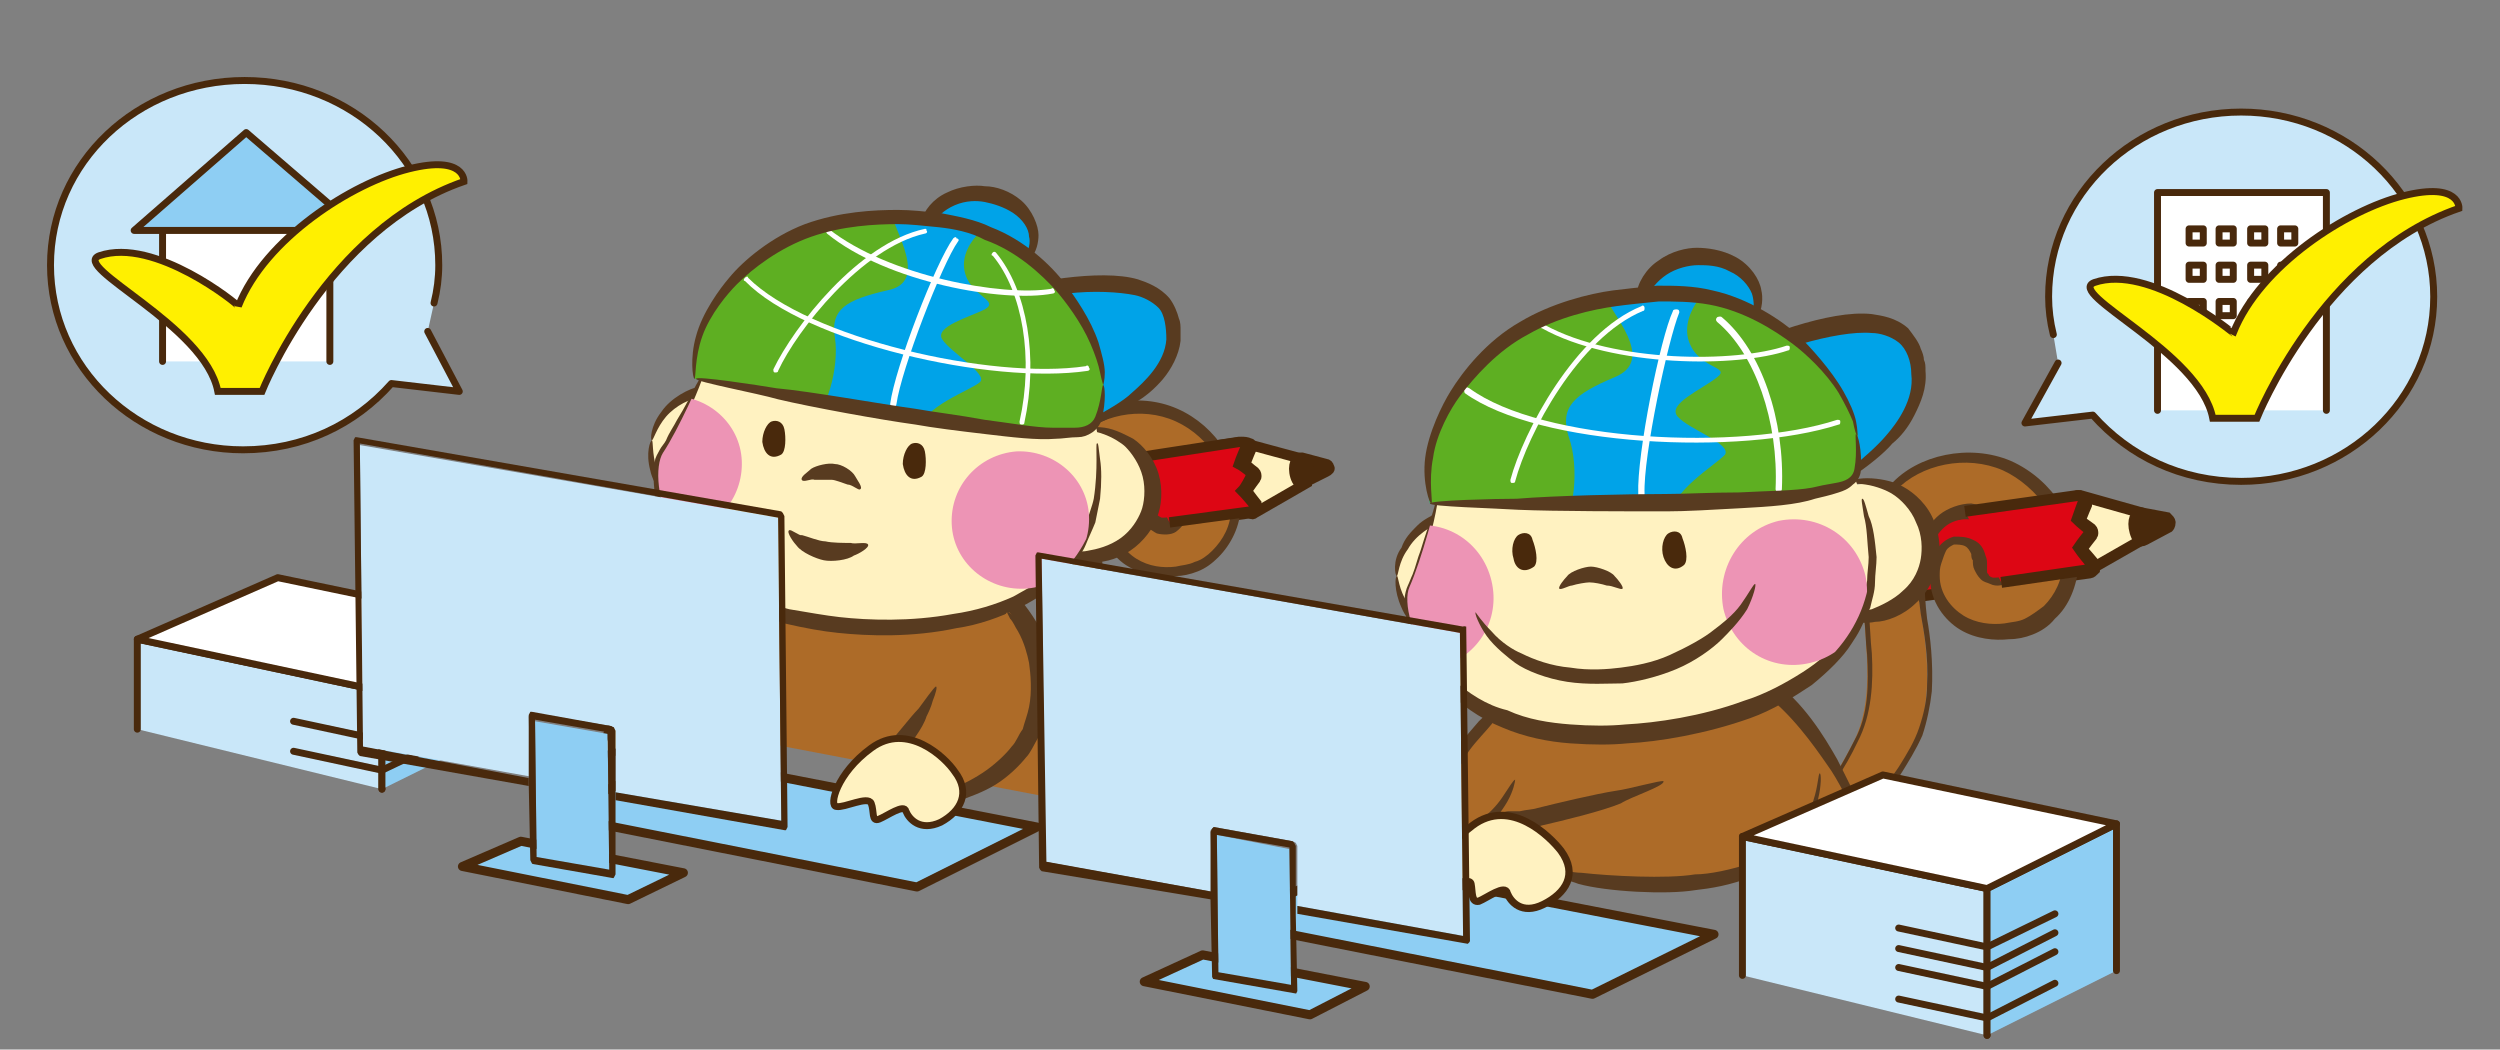 <?xml version="1.0" encoding="utf-8"?>
<!-- Generator: Adobe Illustrator 26.5.0, SVG Export Plug-In . SVG Version: 6.00 Build 0)  -->
<svg version="1.1" xmlns="http://www.w3.org/2000/svg" xmlns:xlink="http://www.w3.org/1999/xlink" x="0px" y="0px"
	 viewBox="0 0 158.4 66.5" style="enable-background:new 0 0 158.4 66.5;" xml:space="preserve">
<rect x="0" y="0" width="158.4" height="66.5" fill="#808080" stroke="none"/>
<style type="text/css">
	.st0{fill:#B2E5F2;}
	.st1{fill:none;stroke:#FFFFFF;stroke-width:0.924;}
	.st2{fill:none;stroke:#FFFFFF;stroke-width:0.523;}
	.st3{fill:none;stroke:#FFFFFF;stroke-width:0.693;}
	.st4{fill:none;stroke:#FFFFFF;stroke-width:0.912;stroke-dasharray:3.403,2.188;}
	.st5{fill:none;stroke:#FFFFFF;stroke-width:0.912;}
	.st6{fill:none;stroke:#FFFFFF;stroke-width:0.523;stroke-dasharray:3.403,2.188;}
	.st7{fill:none;stroke:#FFFFFF;stroke-width:0.523;stroke-dasharray:6.928,3.403;}
	.st8{fill:none;stroke:#FFFFFF;stroke-width:0.571;stroke-dasharray:4.619,3.403;}
	.st9{fill:none;stroke:#FFFFFF;stroke-width:0.814;stroke-dasharray:3.403,1.033;}
	.st10{fill:none;stroke:#FFFFFF;stroke-width:0.814;}
	.st11{fill:none;stroke:#FFFFFF;stroke-width:1.12;stroke-linejoin:round;}
	.st12{fill:none;stroke:#FFFFFF;stroke-width:0.571;}
	.st13{fill:#FFFFFF;}
	.st14{fill-rule:evenodd;clip-rule:evenodd;fill:#DCDCDC;}
	.st15{fill-rule:evenodd;clip-rule:evenodd;fill:#FFFFFF;}
	.st16{fill-rule:evenodd;clip-rule:evenodd;fill:#5A2C0B;}
	.st17{fill:#D2E664;}
	.st18{fill:#96C846;}
	.st19{fill:#FFB819;}
	.st20{fill:#BEDCFF;}
	.st21{fill:#FFDC82;}
	.st22{clip-path:url(#SVGID_00000003097064116610429820000015646390253617578901_);fill:#E4E4E4;}
	
		.st23{clip-path:url(#SVGID_00000003097064116610429820000015646390253617578901_);fill:none;stroke:#E30012;stroke-width:0.8;stroke-dasharray:6,2;}
	.st24{clip-path:url(#SVGID_00000003097064116610429820000015646390253617578901_);fill:#D9DADA;}
	.st25{clip-path:url(#SVGID_00000003097064116610429820000015646390253617578901_);}
	.st26{enable-background:new    ;}
	.st27{fill:#262626;}
	.st28{fill:#191919;}
	.st29{fill:#1B1210;}
	
		.st30{clip-path:url(#SVGID_00000003097064116610429820000015646390253617578901_);fill:#FFFFFF;stroke:#E30012;stroke-width:0.8;stroke-dasharray:6,2;}
	
		.st31{clip-path:url(#SVGID_00000003097064116610429820000015646390253617578901_);fill:none;stroke:#00C1EE;stroke-width:3;stroke-dasharray:1,1.5;}
	.st32{clip-path:url(#SVGID_00000003097064116610429820000015646390253617578901_);fill:#00C1EE;}
	.st33{clip-path:url(#SVGID_00000027598037556930817190000015223275758066876336_);fill:#D9DADA;}
	.st34{clip-path:url(#SVGID_00000027598037556930817190000015223275758066876336_);fill:#D9DADA;stroke:#323232;stroke-width:0.5;}
	.st35{clip-path:url(#SVGID_00000033353628885116782280000011459973235229755799_);fill:#E4E4E4;}
	.st36{clip-path:url(#SVGID_00000033353628885116782280000011459973235229755799_);fill:#FFFFFF;stroke:#323232;stroke-width:0.5;}
	.st37{clip-path:url(#SVGID_00000016054714371747292230000003700510751382615687_);}
	.st38{clip-path:url(#SVGID_00000163073902022716854440000016040739584466119816_);}
	.st39{clip-path:url(#SVGID_00000071560070498298402210000016766386041347228601_);}
	
		.st40{clip-path:url(#SVGID_00000071560070498298402210000016766386041347228601_);fill:none;stroke:#00C1EE;stroke-width:3;stroke-dasharray:1,1.5;}
	.st41{clip-path:url(#SVGID_00000071560070498298402210000016766386041347228601_);fill:#00C1EE;}
	.st42{clip-path:url(#SVGID_00000071560070498298402210000016766386041347228601_);fill:#009DE6;}
	
		.st43{clip-path:url(#SVGID_00000149380812415060504320000017091317561182645131_);fill:none;stroke:#E30012;stroke-width:0.8;stroke-dasharray:6,2;}
	
		.st44{clip-path:url(#SVGID_00000149380812415060504320000017091317561182645131_);fill:#FFFFFF;stroke:#E30012;stroke-width:0.8;stroke-dasharray:6,2;}
	.st45{fill:none;stroke:#323232;stroke-width:2;stroke-linecap:round;stroke-dasharray:1,4;}
	.st46{fill:none;stroke:#323232;stroke-width:2;stroke-linecap:round;}
	.st47{fill:none;stroke:#323232;stroke-width:2;}
	.st48{fill:#D9DADA;}
	.st49{fill:#B4CAD7;}
	.st50{fill:#636464;}
	.st51{fill:#FFFFFF;stroke:#323232;stroke-width:1.5;stroke-linejoin:round;stroke-miterlimit:10;}
	.st52{fill:none;stroke:#323232;stroke-width:2;stroke-linecap:round;stroke-miterlimit:10;}
	.st53{fill:#231815;stroke:#323232;stroke-width:2;stroke-linecap:round;stroke-miterlimit:10;}
	.st54{fill:none;stroke:#323232;stroke-linecap:round;stroke-linejoin:round;}
	.st55{fill:none;stroke:#323232;stroke-linecap:round;stroke-linejoin:round;stroke-dasharray:5.128,2.564;}
	.st56{fill:none;stroke:#323232;stroke-linecap:round;stroke-linejoin:round;stroke-dasharray:6.138,3.069;}
	.st57{fill:none;stroke:#323232;stroke-linecap:round;stroke-linejoin:round;stroke-dasharray:5.556,2.778;}
	.st58{fill:#FFFFFF;stroke:#231815;stroke-width:1.5;stroke-linecap:round;stroke-linejoin:round;stroke-miterlimit:10;}
	.st59{fill:none;stroke:#231815;stroke-width:1.5;stroke-linecap:round;stroke-linejoin:round;stroke-miterlimit:10;}
	.st60{fill:#FFFFFF;stroke:#323232;stroke-width:1.5;stroke-linecap:round;stroke-linejoin:round;stroke-miterlimit:10;}
	.st61{fill:none;stroke:#231815;stroke-width:2;stroke-linecap:round;stroke-linejoin:round;stroke-miterlimit:10;}
	.st62{fill:none;stroke:#323232;stroke-width:1.5;stroke-linecap:round;stroke-linejoin:round;stroke-miterlimit:10;}
	.st63{fill:#323232;}
	.st64{fill:#231815;}
	.st65{fill:#C6D0E4;stroke:#323232;stroke-width:1.5;stroke-linejoin:round;stroke-miterlimit:10;}
	.st66{fill:#DAEFCD;stroke:#323232;stroke-width:1.5;stroke-linecap:round;stroke-linejoin:round;stroke-miterlimit:10;}
	.st67{fill:#328032;}
	.st68{fill:#F4D7BE;}
	.st69{fill:#ACE8DF;}
	.st70{fill:#FFFFC7;stroke:#323232;stroke-width:1.5;stroke-linecap:round;stroke-linejoin:round;stroke-miterlimit:10;}
	.st71{fill:#D9DCE4;stroke:#323232;stroke-width:1.5;stroke-linecap:round;stroke-linejoin:round;stroke-miterlimit:10;}
	.st72{fill:#F0E4D5;stroke:#323232;stroke-width:1.5;stroke-linecap:round;stroke-linejoin:round;stroke-miterlimit:10;}
	.st73{fill:#FFD4FF;stroke:#323232;stroke-width:1.5;stroke-linecap:round;stroke-linejoin:round;stroke-miterlimit:10;}
	.st74{fill:#EFF0C4;}
	.st75{fill:#A33232;}
	.st76{fill:none;stroke:#323232;stroke-linecap:round;stroke-linejoin:round;stroke-dasharray:4.62,2.31;}
	.st77{fill:none;stroke:#323232;stroke-linecap:round;stroke-linejoin:round;stroke-dasharray:6.055,3.027;}
	.st78{fill:none;stroke:#323232;stroke-linecap:round;stroke-linejoin:round;stroke-dasharray:5.133,2.567;}
	.st79{fill:none;stroke:#FFFFFF;stroke-width:6;stroke-linejoin:round;}
	.st80{clip-path:url(#SVGID_00000145020415595208574370000008806920921269831553_);fill:#E4E4E4;}
	
		.st81{clip-path:url(#SVGID_00000145020415595208574370000008806920921269831553_);fill:none;stroke:#E30012;stroke-width:0.8;stroke-dasharray:6,2;}
	.st82{clip-path:url(#SVGID_00000145020415595208574370000008806920921269831553_);fill:#D9DADA;}
	.st83{clip-path:url(#SVGID_00000145020415595208574370000008806920921269831553_);}
	
		.st84{clip-path:url(#SVGID_00000145020415595208574370000008806920921269831553_);fill:#FFFFFF;stroke:#E30012;stroke-width:0.8;stroke-dasharray:6,2;}
	
		.st85{clip-path:url(#SVGID_00000145020415595208574370000008806920921269831553_);fill:none;stroke:#00C1EE;stroke-width:3;stroke-dasharray:1,1.5;}
	.st86{clip-path:url(#SVGID_00000145020415595208574370000008806920921269831553_);fill:#00C1EE;}
	.st87{clip-path:url(#SVGID_00000166644792175505630250000010252526187934471871_);fill:#D9DADA;}
	.st88{clip-path:url(#SVGID_00000166644792175505630250000010252526187934471871_);fill:#D9DADA;stroke:#323232;stroke-width:0.5;}
	.st89{clip-path:url(#SVGID_00000084499010493639400070000001086075221591083950_);fill:#E4E4E4;}
	.st90{clip-path:url(#SVGID_00000084499010493639400070000001086075221591083950_);fill:#FFFFFF;stroke:#323232;stroke-width:0.5;}
	.st91{clip-path:url(#SVGID_00000041290538280106473390000007508890867727911324_);}
	.st92{clip-path:url(#SVGID_00000139283209560701063540000001747710732980031913_);}
	.st93{clip-path:url(#SVGID_00000000212606077540193030000009180409045562507922_);}
	
		.st94{clip-path:url(#SVGID_00000000212606077540193030000009180409045562507922_);fill:none;stroke:#00C1EE;stroke-width:3;stroke-dasharray:1,1.5;}
	.st95{clip-path:url(#SVGID_00000000212606077540193030000009180409045562507922_);fill:#00C1EE;}
	.st96{clip-path:url(#SVGID_00000000212606077540193030000009180409045562507922_);fill:#009DE6;}
	
		.st97{clip-path:url(#SVGID_00000139261680874554181720000005552763754659563195_);fill:none;stroke:#E30012;stroke-width:0.8;stroke-dasharray:6,2;}
	
		.st98{clip-path:url(#SVGID_00000139261680874554181720000005552763754659563195_);fill:#FFFFFF;stroke:#E30012;stroke-width:0.8;stroke-dasharray:6,2;}
	.st99{fill:#C6EAFF;}
	.st100{fill:#DAEC80;}
	.st101{fill:#FF95AD;}
	.st102{fill:none;stroke:#323232;stroke-width:1.7;stroke-linecap:round;stroke-linejoin:round;stroke-miterlimit:10;}
	.st103{fill:#E0F5D5;}
	.st104{fill:#DED7C5;}
	.st105{fill:#C6F0FF;}
	.st106{fill:#F4D7FF;}
	.st107{clip-path:url(#SVGID_00000181087199990295038270000007653398034622493592_);fill:#7FEFFF;}
	.st108{clip-path:url(#SVGID_00000181087199990295038270000007653398034622493592_);fill:#DAEC80;}
	.st109{clip-path:url(#SVGID_00000181087199990295038270000007653398034622493592_);fill:#FF95AD;}
	.st110{fill:#EFF1D4;}
	.st111{fill:#C63232;}
	.st112{fill:#D3F1BE;}
	.st113{fill:none;stroke:#009DE6;stroke-width:4;stroke-linecap:round;stroke-linejoin:round;stroke-miterlimit:10;}
	.st114{fill:#FFFFFF;stroke:#009DE6;stroke-miterlimit:10;}
	.st115{clip-path:url(#SVGID_00000088849444803148098200000009572861756154067607_);fill:#ACE8DF;}
	.st116{clip-path:url(#SVGID_00000088849444803148098200000009572861756154067607_);}
	.st117{fill:#0B007D;}
	.st118{fill:#4E6B95;stroke:#323232;stroke-width:1.5;stroke-linecap:round;stroke-linejoin:round;stroke-miterlimit:10;}
	.st119{fill:#FFFFFF;stroke:#323232;stroke-linecap:round;stroke-linejoin:round;stroke-miterlimit:10;}
	.st120{fill:#DADADA;}
	.st121{fill:#FFFFFF;stroke:#4E6B95;stroke-linecap:round;stroke-linejoin:round;stroke-miterlimit:10;}
	
		.st122{fill:none;stroke:#323232;stroke-width:2.5;stroke-linecap:round;stroke-linejoin:round;stroke-miterlimit:10;stroke-dasharray:0.6,5;}
	.st123{fill:#FFFFFF;stroke:#4E6B95;stroke-linecap:round;stroke-linejoin:round;}
	.st124{fill:none;stroke:#4E6B95;stroke-linecap:round;stroke-linejoin:round;}
	.st125{fill:none;stroke:#4E6B95;stroke-linecap:round;stroke-linejoin:round;stroke-miterlimit:10;}
	.st126{clip-path:url(#SVGID_00000165215561635930336220000017771914623128021121_);fill:#7FEFFF;}
	.st127{clip-path:url(#SVGID_00000165215561635930336220000017771914623128021121_);fill:#DAEC80;}
	.st128{clip-path:url(#SVGID_00000165215561635930336220000017771914623128021121_);fill:#FF95AD;}
	.st129{clip-path:url(#SVGID_00000070829134619931704740000009366543670653396613_);fill:#ACE8DF;}
	.st130{clip-path:url(#SVGID_00000070829134619931704740000009366543670653396613_);}
	.st131{fill:#EAEAEB;}
	.st132{fill:#49290C;}
	.st133{fill:#5E5D5D;}
	.st134{fill:#AD6B28;}
	.st135{fill:#5EAF22;}
	.st136{fill:#9A571C;}
	.st137{fill:#FFF2C1;}
	.st138{fill:#583B20;}
	.st139{fill:#00A3E8;}
	.st140{fill:#FCE7BC;}
	.st141{fill:#562A08;}
	.st142{clip-path:url(#SVGID_00000103983500216942027120000015069978785108522627_);fill:#5EAF22;}
	.st143{clip-path:url(#SVGID_00000103983500216942027120000015069978785108522627_);fill:#FFFFFF;}
	.st144{clip-path:url(#SVGID_00000011733695073666602690000010006311114005170092_);fill:#ED94B5;}
	.st145{fill:#D3D4D4;}
	.st146{fill:#8C8D8D;}
	.st147{fill:#9BC609;}
	.st148{fill:#DD0614;}
	.st149{fill:#814E28;}
	.st150{clip-path:url(#SVGID_00000176027424548287044280000008146425109896812694_);fill:#5EAF22;}
	.st151{clip-path:url(#SVGID_00000176027424548287044280000008146425109896812694_);fill:#FFFFFF;}
	.st152{clip-path:url(#SVGID_00000035504053516400778980000015147285100971977347_);fill:#ED94B5;}
	.st153{fill:#F9BD00;}
	.st154{fill:#FFE800;}
	.st155{clip-path:url(#SVGID_00000070078201504235029670000008419390043396112006_);fill:#5EAF22;}
	.st156{clip-path:url(#SVGID_00000070078201504235029670000008419390043396112006_);fill:#FFFFFF;}
	.st157{clip-path:url(#SVGID_00000076564491604340876610000011371560340363036588_);fill:#ED94B5;}
	.st158{fill:#BB8E50;}
	.st159{fill:#FFF000;}
	.st160{fill:#6B3D19;}
	.st161{fill:#008DE2;}
	.st162{fill:#FFFFFF;stroke:#49290C;stroke-width:0.932;stroke-linecap:round;stroke-linejoin:round;}
	.st163{fill:#5E5D5D;stroke:#49290C;stroke-width:0.932;stroke-linecap:round;stroke-linejoin:round;}
	.st164{fill:#AD6B28;stroke:#49290C;stroke-width:0.205;}
	.st165{fill:#5E5D5D;stroke:#49290C;stroke-width:0.82;stroke-linecap:round;stroke-linejoin:round;}
	.st166{fill:#5EAF22;stroke:#49290C;stroke-width:0.932;stroke-linecap:round;stroke-linejoin:round;}
	.st167{fill:#FCE7BC;stroke:#562A08;stroke-width:0.615;}
	.st168{clip-path:url(#SVGID_00000163772993784952947140000011274477049554666645_);fill:#5EAF22;}
	.st169{clip-path:url(#SVGID_00000163772993784952947140000011274477049554666645_);fill:#FFFFFF;}
	.st170{clip-path:url(#SVGID_00000166639278613929884670000012055127173133636016_);fill:#ED94B5;}
	.st171{fill:#D3D4D4;stroke:#49290C;stroke-width:0.82;}
	.st172{fill:none;stroke:#49290C;stroke-width:0.82;}
	.st173{fill:#FFF2C1;stroke:#49290C;stroke-width:0.932;}
	.st174{fill:#D3D4D4;stroke:#49290C;stroke-width:0.932;stroke-linecap:round;stroke-linejoin:round;}
	.st175{fill:none;stroke:#49290C;stroke-width:0.932;stroke-linecap:round;stroke-linejoin:round;}
	.st176{fill:none;stroke:#49290C;stroke-width:0.484;}
	.st177{clip-path:url(#SVGID_00000062177871156447800020000014720989277355523994_);fill:#5EAF22;}
	.st178{clip-path:url(#SVGID_00000062177871156447800020000014720989277355523994_);fill:#FFFFFF;}
	.st179{clip-path:url(#SVGID_00000006677151692856922780000003657791354785772957_);fill:#ED94B5;}
	.st180{clip-path:url(#SVGID_00000177466422172147963880000016650224289801643145_);fill:#5EAF22;}
	.st181{clip-path:url(#SVGID_00000177466422172147963880000016650224289801643145_);fill:#FFFFFF;}
	.st182{clip-path:url(#SVGID_00000025427719768046477220000010402057123824662165_);fill:#ED94B5;}
	.st183{clip-path:url(#SVGID_00000180362183446991955100000004000500265391598254_);fill:#5EAF22;}
	.st184{clip-path:url(#SVGID_00000180362183446991955100000004000500265391598254_);fill:#FFFFFF;}
	.st185{clip-path:url(#SVGID_00000108991458805237645130000015028562891724877980_);fill:#ED94B5;}
	.st186{fill-rule:evenodd;clip-rule:evenodd;fill:#9BC609;}
	.st187{fill:#BA9163;}
	.st188{fill:#B2A08B;}
	.st189{fill:#FDEFCD;}
	.st190{fill:#7B5D39;}
	.st191{fill:#BD8956;}
	.st192{fill:#FFEFC5;}
	.st193{fill:#7FBEEA;}
	.st194{clip-path:url(#SVGID_00000019646694643656947450000015078668955696889020_);fill:#A5CE63;}
	.st195{clip-path:url(#SVGID_00000019646694643656947450000015078668955696889020_);fill:#FFFFFF;}
	.st196{clip-path:url(#SVGID_00000035502899088981214760000003995112248051044018_);fill:#F5C3C9;}
	.st197{clip-path:url(#SVGID_00000147903390962736382010000014189340439986783113_);fill:#5EAF22;}
	.st198{clip-path:url(#SVGID_00000147903390962736382010000014189340439986783113_);fill:#FFFFFF;}
	.st199{clip-path:url(#SVGID_00000065769148493795437750000011748551866918172557_);fill:#ED94B5;}
	.st200{fill:#C9E7F9;stroke:#49290C;stroke-width:0.44;stroke-linecap:round;stroke-linejoin:round;}
	.st201{fill:#8ECEF3;stroke:#49290C;stroke-width:0.44;stroke-linecap:round;stroke-linejoin:round;}
	.st202{fill:#47B5EC;stroke:#49290C;stroke-width:0.44;stroke-linecap:round;stroke-linejoin:round;}
	.st203{fill-rule:evenodd;clip-rule:evenodd;fill:#8ECEF3;}
	.st204{fill:#FFF2C1;stroke:#49290C;stroke-width:0.66;}
	.st205{fill:#DD0614;stroke:#49290C;stroke-width:0.66;}
	.st206{fill:#49290C;stroke:#49290C;stroke-width:0.66;}
	.st207{fill:#FCE7BC;stroke:#562A08;stroke-width:0.44;}
	.st208{fill:none;stroke:#78553A;stroke-width:0.11;}
	.st209{clip-path:url(#SVGID_00000170965452524851517470000005396649644446751659_);fill:#5EAF22;}
	.st210{clip-path:url(#SVGID_00000170965452524851517470000005396649644446751659_);fill:#FFFFFF;}
	.st211{clip-path:url(#SVGID_00000115488813441995071980000001447395473899319944_);fill:#ED94B5;}
	.st212{opacity:0.6;fill:#FFFFFF;stroke:#49290C;stroke-width:0.44;}
	.st213{fill:none;stroke:#49290C;stroke-width:0.44;}
	.st214{fill:#FFF000;stroke:#49290C;stroke-width:0.44;}
	.st215{fill:#FFF2C1;stroke:#49290C;stroke-width:0.44;}
	.st216{fill:#009EE6;stroke:#49290C;stroke-width:0.44;stroke-linecap:round;stroke-linejoin:round;}
	.st217{clip-path:url(#SVGID_00000088828203302601907750000001956311481397845140_);}
	.st218{fill:#47B5EC;}
	.st219{fill:#492A0C;}
	.st220{fill:#009EE6;}
	.st221{fill:#C9E7F9;}
	.st222{clip-path:url(#SVGID_00000034051780020118833020000007262922436759079347_);}
	.st223{fill:#8ECEF3;stroke:#49290C;stroke-width:0.572;stroke-linecap:round;stroke-linejoin:round;}
	.st224{fill:#FFF2C1;stroke:#49290C;stroke-width:0.695;}
	.st225{fill:#DD0614;stroke:#49290C;stroke-width:0.695;}
	.st226{fill:#49290C;stroke:#49290C;stroke-width:0.695;}
	.st227{fill:#FCE7BC;stroke:#562A08;stroke-width:0.463;}
	.st228{fill:none;stroke:#78553A;stroke-width:0.116;}
	.st229{clip-path:url(#SVGID_00000096058245164398342150000010227389860050832288_);fill:#5EAF22;}
	.st230{clip-path:url(#SVGID_00000096058245164398342150000010227389860050832288_);fill:#FFFFFF;}
	.st231{clip-path:url(#SVGID_00000024698237178943044320000002534206296529902771_);fill:#ED94B5;}
	.st232{fill:#FFF2C1;stroke:#49290C;stroke-width:0.463;}
	.st233{fill:#FFF2C1;stroke:#49290C;stroke-width:0.657;}
	.st234{fill:#DD0614;stroke:#49290C;stroke-width:0.657;}
	.st235{fill:#49290C;stroke:#49290C;stroke-width:0.657;}
	.st236{fill:#FCE7BC;stroke:#562A08;stroke-width:0.438;}
	.st237{fill:none;stroke:#78553A;stroke-width:0.11;}
	.st238{clip-path:url(#SVGID_00000141452574899188105340000009201278541416681648_);fill:#5EAF22;}
	.st239{clip-path:url(#SVGID_00000141452574899188105340000009201278541416681648_);fill:#FFFFFF;}
	.st240{clip-path:url(#SVGID_00000144298703845681150690000002786994070633895599_);fill:#ED94B5;}
	.st241{fill:#FFF2C1;stroke:#49290C;stroke-width:0.438;}
	.st242{fill:#FFFFFF;stroke:#49290C;stroke-width:0.44;stroke-linecap:round;stroke-linejoin:round;}
	.st243{fill:none;stroke:#49290C;stroke-width:0.44;stroke-linecap:round;stroke-linejoin:round;}
	.st244{clip-path:url(#SVGID_00000172402419107063863650000010736959844002468512_);}
	.st245{fill:#8ECEF3;}
	.st246{clip-path:url(#SVGID_00000139984673944764661860000013991282358758501526_);}
	.st247{fill:#F8F09B;}
	.st248{fill:none;stroke:#49290C;stroke-width:0.44;stroke-linecap:round;stroke-linejoin:round;stroke-dasharray:1.959,1.959;}
	.st249{clip-path:url(#SVGID_00000049185874915750865930000012269933751713784735_);}
	.st250{fill:#FFF2C1;stroke:#49290C;stroke-width:0.46;}
	.st251{fill:#FFF2C1;stroke:#49290C;stroke-width:0.69;}
	.st252{fill:#DD0614;stroke:#49290C;stroke-width:0.69;}
	.st253{fill:#49290C;stroke:#49290C;stroke-width:0.69;}
	.st254{clip-path:url(#SVGID_00000097491974467375618280000009496599851816810645_);fill:#5EAF22;}
	.st255{clip-path:url(#SVGID_00000097491974467375618280000009496599851816810645_);fill:#FFFFFF;}
	.st256{clip-path:url(#SVGID_00000043441752505132297230000014233729976126506390_);fill:#ED94B5;}
	.st257{fill:#FFF000;stroke:#49290C;stroke-width:0.44;stroke-linecap:round;stroke-linejoin:round;}
	.st258{fill:none;stroke:#49290C;stroke-width:0.44;stroke-linecap:round;stroke-linejoin:round;stroke-dasharray:2.032,2.032;}
	.st259{fill:#F9BD00;stroke:#49290C;stroke-width:0.444;stroke-linecap:round;stroke-linejoin:round;}
	.st260{fill:#FFE800;stroke:#49290C;stroke-width:0.444;stroke-linecap:round;stroke-linejoin:round;}
	.st261{fill:#FFFFFF;stroke:#49290C;stroke-width:0.444;stroke-linecap:round;stroke-linejoin:round;}
	.st262{fill:none;stroke:#49290C;stroke-width:0.391;stroke-linecap:round;stroke-linejoin:round;}
	.st263{fill:#70B2E4;}
	.st264{fill:#FFF2C1;stroke:#49290C;stroke-width:0.778;}
	.st265{fill:#DD0614;stroke:#49290C;stroke-width:0.778;}
	.st266{fill:#49290C;stroke:#49290C;stroke-width:0.778;}
	.st267{clip-path:url(#SVGID_00000090282715029739781010000008958016014665350279_);fill:#5EAF22;}
	.st268{clip-path:url(#SVGID_00000090282715029739781010000008958016014665350279_);fill:#FFFFFF;}
	.st269{clip-path:url(#SVGID_00000158007925055303338230000013556095792923945351_);fill:#ED94B5;}
	.st270{fill:#FFF2C1;stroke:#49290C;stroke-width:0.519;}
	.st271{clip-path:url(#SVGID_00000162343944180646706500000015341019854721699001_);}
	.st272{clip-path:url(#SVGID_00000155850819241704123970000009199718021409715898_);}
	.st273{fill:#EFA1C4;}
	.st274{fill:#D9006C;}
	.st275{clip-path:url(#SVGID_00000018239453964440027180000012432495565366898074_);}
	.st276{fill:#FFF332;}
	.st277{fill:#FBC800;}
	.st278{clip-path:url(#SVGID_00000085218084175023063950000008723038099399930809_);}
	.st279{fill:#BDBDBE;}
	.st280{fill:#1A1311;}
	.st281{fill:#A5A6A6;stroke:#49290C;stroke-width:0.412;}
	.st282{fill:#A5A6A6;}
	.st283{fill:none;stroke:#49290C;stroke-width:0.412;}
	.st284{fill:#FFF2C1;stroke:#49290C;stroke-width:0.412;}
	.st285{clip-path:url(#SVGID_00000159462991873785786900000003490795940474511249_);fill:#5EAF22;}
	.st286{clip-path:url(#SVGID_00000159462991873785786900000003490795940474511249_);fill:#FFFFFF;}
	.st287{clip-path:url(#SVGID_00000011026363424884228670000012335800080867334576_);fill:#ED94B5;}
	.st288{clip-path:url(#SVGID_00000180337196884989991950000007361782371532884894_);fill:#5EAF22;}
	.st289{clip-path:url(#SVGID_00000180337196884989991950000007361782371532884894_);fill:#FFFFFF;}
	.st290{clip-path:url(#SVGID_00000042002944287338602930000005154153101819719555_);fill:#ED94B5;}
	.st291{clip-path:url(#SVGID_00000154401044942158426010000015577659622313605254_);fill:#5EAF22;}
	.st292{clip-path:url(#SVGID_00000154401044942158426010000015577659622313605254_);fill:#FFFFFF;}
	.st293{clip-path:url(#SVGID_00000098926196920027560970000014512969132158079903_);fill:#ED94B5;}
	.st294{fill:#8ECEF3;stroke:#49290C;stroke-width:0.412;}
	.st295{fill:#C9E7F9;stroke:#49290C;stroke-width:0.412;}
	.st296{clip-path:url(#SVGID_00000076572327567247324390000003339750198582148760_);fill:#5EAF22;}
	.st297{clip-path:url(#SVGID_00000076572327567247324390000003339750198582148760_);fill:#FFFFFF;}
	.st298{clip-path:url(#SVGID_00000049192322630932210370000001676683722305913023_);fill:#ED94B5;}
	.st299{fill:#A8C1D0;stroke:#49290C;stroke-width:0.412;}
	.st300{fill:#009EE6;stroke:#49290C;stroke-width:0.412;}
	.st301{fill:#FFFFFF;stroke:#49290C;stroke-width:0.412;}
	.st302{fill:#FFFFFF;stroke:#008DE2;stroke-width:0.412;}
	.st303{clip-path:url(#SVGID_00000090266557731187493370000010285144517081604281_);fill:#5EAF22;}
	.st304{clip-path:url(#SVGID_00000090266557731187493370000010285144517081604281_);fill:#FFFFFF;}
	.st305{clip-path:url(#SVGID_00000042700989233443000610000010019539242305446812_);fill:#ED94B5;}
	.st306{clip-path:url(#SVGID_00000084518075833408525480000008948730084846072492_);fill:#EB8695;}
</style>
<g id="レイヤー_2">
</g>
<g id="レイヤー_1">
	<g>
		<polygon class="st223" points="77.7,58.4 85.9,54.8 108.6,59.2 100.9,63 		"/>
		<polygon class="st223" points="34.9,51.6 43.1,48 65.7,52.4 58.1,56.2 		"/>
		<path class="st200" d="M130.1,21.2c-0.2-0.8-0.3-1.6-0.3-2.4c0-6.5,5.5-11.7,12.2-11.7s12.2,5.2,12.2,11.7s-5.5,11.7-12.2,11.7
			c-3.8,0-7.1-1.6-9.4-4.2l-4.3,0.5l2.1-3.8"/>
		<g>
			<g>
				<g>
					<path class="st224" d="M136,33.9l-0.1-1.1c0-0.1-0.1-0.2-0.2-0.3l-3.9-1.1c-0.1,0-0.3,0-0.3,0.1l-1.8,2.6
						c-0.1,0.1-0.1,0.2-0.1,0.2c0,0.1,0.1,0.2,0.1,0.2l2.4,1.6c0.1,0.1,0.2,0.1,0.3,0l3.5-2C136,34.2,136,34,136,33.9z"/>
					<path class="st225" d="M132.6,35.6c0,0-0.5-0.6-0.7-0.8c0.2-0.3,0.6-0.8,0.6-0.8c0-0.1,0.1-0.1,0.1-0.2c0-0.1,0-0.2-0.1-0.3
						c0,0-0.4-0.3-0.7-0.5c0.1-0.3,0.4-1,0.4-1c0,0,0-0.1,0-0.1c0-0.1,0-0.2-0.1-0.3c-0.1-0.1-0.2-0.1-0.3-0.1l-16,2.2
						c-0.1,0-0.1,0-0.2,0.1c-0.7,0.5-0.8,1.7-0.7,2.7c0.2,1.1,0.7,1.8,1.3,2c0,0,0.1,0,0.2,0l16-2.2c0.1,0,0.2-0.1,0.3-0.2
						c0,0,0-0.1,0-0.1C132.6,35.8,132.6,35.7,132.6,35.6z"/>
					<path class="st226" d="M137.5,33.1c0-0.1-0.1-0.2-0.2-0.3l-1.6-0.3c-0.1,0-0.2,0-0.3,0.1c-0.1,0.1-0.2,0.3-0.2,0.6
						c0,0.3,0.1,0.7,0.3,1c0.1,0.1,0.2,0.1,0.4,0l1.5-0.8C137.4,33.4,137.5,33.3,137.5,33.1z"/>
					<path class="st227" d="M117.1,36c-0.1-1.2-0.7-2.3-1.5-2.2l0,0c-0.2,0-0.6,0.2-0.8,0.7c-0.4,0.9-0.1,2.7,0.5,3.5
						c0.3,0.4,0.7,0.5,1,0.5C117.1,38.2,117.3,37,117.1,36z"/>
					<path class="st136" d="M115.7,36.1c-0.1-0.4,0-0.8,0.1-0.8c0.1,0,0.2,0.3,0.3,0.7c0.1,0.4,0,0.8-0.1,0.8
						C115.9,36.9,115.8,36.5,115.7,36.1z"/>
					<g>
						<path class="st134" d="M116,54.4c2.7-3.1,4.5-5.3,5.4-7.5c0.8-1.9,0.9-4.5,0.4-7.5c-0.4-2.2-0.3-4,0.3-5.2
							c0.5-1,1.6-2,3.1-1.6c1,0.3,1.5,1.2,1.9,1.8l0.1,0.1c0.4,0.5,0.5,0.9,0.4,1.3c-0.1,0.5-0.3,0.8-0.6,0.9
							c-0.5,0.3-1,0.1-1.3-0.1c-0.3-0.2-0.4-0.5-0.4-0.9c0-0.5-0.1-0.9-0.4-1.2c-0.2-0.2-0.6-0.3-1-0.3c-0.9,0.1-1.1,0.9-1.3,1.5
							c-0.3,1,0,2.2,0.8,3.1c0.6,0.6,2,1.6,4.4,1.1c1.6-0.3,3.7-2.1,3.2-5.1c-0.3-2.1-1.5-3.9-3.4-5c-2.2-1.3-5.2-1-7.2,0.6
							c-1.6,1.3-2.4,3.2-2.4,6c0,0.7,0,1.4,0.1,2.2c0.1,2.6,0.7,5.8-0.7,8.5l0,0c-1.1,2.1-2.2,3.9-3.9,5.4"/>
						<g>
							<g>
								<path class="st138" d="M116,54.4c0,0,0.2-0.1,0.4-0.4c0.3-0.3,0.6-0.7,1-1.1c0.8-0.9,2-2.2,3-3.8c0.5-0.8,1-1.6,1.4-2.5
									c0.3-0.9,0.5-1.9,0.6-2.8c0.1-1.8-0.1-3.5-0.3-4.6c-0.1-0.9-0.2-1.8-0.1-2.9c0.1-1,0.4-2.2,1.2-2.9c0.8-0.7,2.2-0.7,2.9,0.2
									c0.2,0.2,0.4,0.5,0.6,0.8c0.2,0.3,0.4,0.5,0.5,0.8c0.1,0.3,0.1,0.5,0.1,0.7c-0.1,0.3-0.2,0.5-0.4,0.6
									c-0.2,0.1-0.4,0.1-0.6,0.1c-0.1,0-0.3-0.1-0.3-0.2c-0.1-0.1-0.1-0.1-0.1-0.2c0-0.1,0-0.2,0-0.4c0-0.2,0-0.4-0.1-0.6
									c-0.1-0.4-0.3-0.8-0.8-1c-0.4-0.2-0.8-0.2-1.2-0.2c-0.4,0.1-0.8,0.4-1,0.7c-0.2,0.3-0.3,0.7-0.4,1c-0.1,0.3-0.1,0.7-0.1,1
									c0,1.4,0.9,2.6,1.9,3.2c1,0.6,2.2,0.7,3.1,0.6c0.5,0,1-0.1,1.5-0.3c0.5-0.2,1-0.5,1.4-1c0.9-0.8,1.4-2.1,1.5-3.4
									c0.1-2.6-1.6-5.4-4.3-6.6c-2.6-1.1-5.9-0.4-7.6,1.5c-0.9,0.9-1.4,2.1-1.6,3.2c-0.2,1.1-0.3,2.1-0.2,3c0,0.6,0.1,1.3,0.1,2.1
									c0.1,0.8,0.1,1.6,0.2,2.5c0.1,1.8,0.1,3.8-0.8,5.4c-0.8,1.6-1.7,3.1-2.5,4.1c-0.8,1-1.3,1.5-1.3,1.5c0,0,0.2-0.1,0.4-0.3
									c0.3-0.2,0.6-0.6,1-1.1c0.8-1,1.8-2.4,2.6-4.1c0.9-1.7,1-3.8,0.9-5.6c-0.1-0.9-0.1-1.8-0.2-2.5c0-0.8,0-1.5-0.1-2
									c0-0.9,0-1.9,0.3-2.9c0.2-1,0.7-2,1.5-2.9c1.6-1.7,4.5-2.3,6.8-1.3c1.1,0.5,2.1,1.4,2.8,2.4c0.6,1,1,2.3,1,3.4
									c0,1.1-0.5,2.1-1.2,2.8c-0.4,0.3-0.8,0.6-1.2,0.8c-0.4,0.2-0.8,0.2-1.3,0.3c-0.8,0.1-1.8,0-2.6-0.5
									c-0.8-0.5-1.5-1.4-1.5-2.5c0-0.3,0-0.5,0.1-0.8c0.1-0.3,0.2-0.6,0.3-0.8c0.1-0.2,0.3-0.3,0.5-0.4c0.2,0,0.5,0,0.7,0.1
									c0.2,0.1,0.3,0.3,0.4,0.5c0,0.1,0,0.3,0.1,0.4c0,0.2,0,0.4,0.1,0.6c0.1,0.2,0.2,0.4,0.4,0.6c0.2,0.2,0.4,0.2,0.6,0.3
									c0.4,0.2,0.9,0.1,1.3-0.2c0.4-0.3,0.6-0.7,0.7-1c0.1-0.4,0.1-0.9-0.1-1.2c-0.2-0.4-0.4-0.6-0.6-0.9
									c-0.2-0.3-0.4-0.6-0.6-0.8c-0.5-0.5-1.2-0.9-1.9-1c-0.7,0-1.5,0.3-2,0.7c-0.5,0.4-0.9,1-1.1,1.6c-0.2,0.6-0.3,1.2-0.3,1.7
									c-0.1,1.1,0.1,2.1,0.2,3c0.2,1.1,0.5,2.7,0.4,4.5c0,0.9-0.2,1.8-0.5,2.7c-0.3,0.9-0.8,1.7-1.3,2.5c-1,1.5-2.1,2.8-2.9,3.8
									c-0.4,0.5-0.7,0.9-0.9,1.2C116.1,54.2,116,54.4,116,54.4z"/>
							</g>
						</g>
					</g>
					<path class="st225" d="M126.8,36.9l5.5-0.8c0.1,0,0.2-0.1,0.2-0.2c0,0,0-0.1,0-0.1c0-0.1,0-0.2-0.1-0.2c0,0-0.5-0.6-0.7-0.9
						c0.2-0.3,0.6-0.8,0.6-0.8c0,0,0.1-0.1,0.1-0.1c0-0.1,0-0.2-0.1-0.3c0,0-0.5-0.4-0.7-0.6c0.1-0.3,0.4-1.1,0.4-1.1
						c0,0,0-0.1,0-0.1c0-0.1,0-0.2-0.1-0.2c-0.1-0.1-0.2-0.1-0.3-0.1l-7.1,1"/>
				</g>
				<g>
					<path class="st134" d="M90,52.5c0.2-2.2,4.4-10.1,13-11s12.3,3.8,16.3,13.9"/>
					<g>
						<g>
							<path class="st138" d="M90,52.5c0.1,0,0.1-0.3,0.3-0.9c0.2-0.5,0.5-1.2,1-1.9c0.8-1.4,2.1-2.9,2.9-3.6
								c0.6-0.5,1.4-1.2,2.3-1.8c0.9-0.6,2-1.2,3.1-1.5c2.2-0.8,4.6-1,6.2-0.9c0.8,0,1.8,0.2,2.8,0.4c1,0.3,2.1,0.8,3,1.5
								c1.9,1.4,3.3,3.4,4.2,4.7c0.6,0.8,1.5,2.6,2.2,4.1c0.7,1.5,1.3,2.8,1.4,2.8c0.1,0-0.4-1.4-1-3c-0.6-1.6-1.5-3.3-2-4.3
								c-0.8-1.4-2.1-3.6-4.2-5.1c-1-0.8-2.2-1.3-3.3-1.7c-1.1-0.3-2.2-0.4-3-0.5c-1.7-0.1-4.2,0.1-6.6,1.1C98,42.4,96.9,43,96,43.7
								c-0.9,0.7-1.7,1.4-2.3,2c-0.7,0.8-2,2.3-2.8,3.9c-0.4,0.8-0.7,1.5-0.8,2.1C90,52.1,90,52.5,90,52.5z"/>
						</g>
					</g>
				</g>
				<g>
					<path class="st134" d="M115.3,49c0,0.8-0.1,1.7-0.4,2.7c-1.6,4.9-10.7,5.1-16.9,3.6l-1.4-1.6"/>
					<g>
						<g>
							<path class="st138" d="M115.3,49c-0.1,0-0.1,0.8-0.4,1.7c-0.2,0.9-0.7,1.8-1.1,2.2c-0.6,0.6-1.6,1.4-2.9,1.8
								c-1.2,0.4-2.6,0.7-3.5,0.7c-1.8,0.3-5.4,0.1-7.2-0.1c-0.5,0-1.4-0.2-2.2-0.3l0.1,0.1c-0.8-0.8-1.5-1.5-1.6-1.4
								s0.5,0.9,1.2,1.7l0,0l0.1,0c0.8,0.2,1.7,0.4,2.2,0.6c1.8,0.5,5.6,0.7,7.4,0.4c0.9-0.1,2.3-0.3,3.7-0.9
								c1.4-0.5,2.6-1.4,3.1-2.3c0.4-0.5,0.9-1.6,1-2.6C115.4,49.8,115.4,49,115.3,49z"/>
						</g>
					</g>
				</g>
				<g>
					<path class="st134" d="M105.4,49.5C104.6,50,97,52,95.8,52s-1.5,1.9-0.3,2.5c0,0,2.3,1,2.9,1"/>
					<g>
						<g>
							<path class="st138" d="M105.4,49.5c-0.1-0.1-2.2,0.5-3,0.6c-1.3,0.2-3.8,0.8-5,1.1c-0.3,0.1-0.7,0.1-1.1,0.2
								c-0.1,0-0.2,0-0.3,0c-0.1,0-0.2,0-0.4,0c-0.3,0-0.7,0.2-0.9,0.5c-0.5,0.6-0.5,1.2-0.3,1.8c0.2,0.5,0.6,0.9,0.9,1.1l0,0l0,0
								c0.4,0.1,1.1,0.4,1.8,0.6c0.6,0.2,1.3,0.2,1.3,0.1c0-0.1-0.5-0.2-1.1-0.5c-0.6-0.3-1.3-0.6-1.6-0.8l0,0l0,0
								c-0.2-0.1-0.4-0.4-0.4-0.7c-0.1-0.3,0-0.7,0.2-0.9c0.1-0.1,0.2-0.1,0.3-0.1c0.1,0,0.2,0,0.3,0c0.1,0,0.2,0,0.4,0
								c0.5-0.1,0.9-0.1,1.2-0.2c1.3-0.3,3.8-0.9,5-1.4C103.3,50.5,105.5,49.8,105.4,49.5z"/>
						</g>
					</g>
				</g>
				<g>
					<path class="st134" d="M94.7,45.5c-0.8,0.7-5.9,5.1-6.6,5.4s1.2,1.9,3.9,1.8c2.6,0,3.9-3.5,3.9-3.5"/>
					<g>
						<g>
							<path class="st138" d="M94.7,45.5c-0.1-0.2-2.1,1.5-2.9,2c-0.6,0.4-1.5,1.1-2.3,1.8c-0.4,0.3-0.9,0.7-1.3,0.9
								c-0.1,0.1-0.2,0.1-0.2,0.2c0,0,0,0-0.1,0c-0.1,0-0.2,0.1-0.2,0.2c-0.1,0.1-0.2,0.4-0.2,0.6c0,0.2,0.1,0.3,0.1,0.4
								c0.1,0.1,0.1,0.1,0.1,0.2c0.1,0.1,0.2,0.2,0.3,0.3c0.7,0.6,1.8,1,3,1.2c0.6,0.1,1.2,0.1,1.8-0.1c0.6-0.2,1-0.4,1.3-0.7
								c0.4-0.3,1-1,1.4-1.7c0.4-0.7,0.5-1.3,0.5-1.4c-0.1,0-0.4,0.5-0.8,1.1c-0.4,0.6-1,1.2-1.4,1.4c-0.3,0.2-0.7,0.4-1.1,0.4
								c-0.4,0.1-0.9,0.1-1.4,0c-1-0.2-2-0.6-2.4-1c0,0-0.1-0.1-0.1-0.1c0,0,0-0.1,0,0c0.1,0-0.2,0.1-0.2,0.1c-0.1,0-0.1,0-0.1,0
								c0,0,0.1,0.1,0.1,0.1l0,0l0,0l0,0l0,0c0-0.1,0.1,0.1,0.1,0.1l0,0l0.1,0c0.2-0.1,0.3-0.2,0.4-0.2c0.4-0.3,0.9-0.7,1.3-1
								c0.8-0.7,1.7-1.5,2.2-2C92.9,47.4,94.9,45.7,94.7,45.5z"/>
						</g>
					</g>
				</g>
				<g>
					<g>
						<path class="st137" d="M88.5,36.5c0,2.2,1.9,4,4.1,4c2.3,0,4.1-1.8,4.1-4c0-2.2-1.9-4-4.1-4C90.3,32.4,88.5,34.2,88.5,36.5z"
							/>
						<g>
							<g>
								<path class="st138" d="M88.5,36.5c-0.1,0-0.2,0.9,0.3,2c0.2,0.5,0.6,1,1,1.4c0.4,0.4,0.8,0.6,1.2,0.8c1,0.5,2.8,0.7,4.2-0.3
									c0.7-0.4,1.3-1.1,1.7-1.8c0.4-0.7,0.5-1.4,0.5-2c0-0.6-0.1-1.3-0.5-2c-0.3-0.7-0.9-1.4-1.7-1.8c-1.5-0.9-3.3-0.8-4.2-0.3
									c-0.3,0.2-0.8,0.4-1.2,0.8c-0.4,0.4-0.8,0.8-1,1.4C88.2,35.5,88.4,36.5,88.5,36.5c0.1,0,0.1-0.9,0.7-1.7
									c0.5-0.9,1.5-1.5,2.1-1.7c0.9-0.3,2.3-0.3,3.4,0.4c1.1,0.7,1.6,2.1,1.6,3c0,0.9-0.5,2.2-1.6,3c-1.1,0.8-2.6,0.7-3.4,0.4
									c-0.6-0.2-1.6-0.8-2.1-1.7C88.6,37.4,88.6,36.4,88.5,36.5z"/>
							</g>
						</g>
					</g>
					<g>
						<path class="st137" d="M115.7,38.5c0.9,0.6,2.1,0.8,3.3,0.5c1.2-0.3,2.1-1,2.7-1.9c0.6-0.9,0.8-2.1,0.6-3.2
							c-0.3-1.1-1-2.1-1.9-2.6c-0.9-0.6-2.1-0.8-3.3-0.5"/>
						<g>
							<g>
								<path class="st138" d="M115.7,38.5c-0.1,0.1,0.4,0.5,1.1,0.7c0.7,0.3,1.6,0.3,2,0.2c0.7,0,1.8-0.4,2.6-1.2
									c0.8-0.7,1.3-1.8,1.4-2.6c0.2-0.7,0.1-1.9-0.4-2.9c-0.5-1-1.4-1.7-2.1-2c-0.4-0.2-1.2-0.4-2-0.4c-0.7,0-1.3,0.2-1.3,0.3
									c0,0.1,0.6,0,1.2,0.1c0.7,0.1,1.4,0.4,1.7,0.6c0.5,0.3,1.2,1,1.5,1.8c0.4,0.8,0.4,1.7,0.3,2.3c-0.1,0.6-0.4,1.4-1.1,2
									c-0.6,0.6-1.5,1-2,1.2c-0.4,0.1-1.1,0.2-1.8,0.1C116.3,38.7,115.8,38.5,115.7,38.5z"/>
							</g>
						</g>
					</g>
					<g>
						<path class="st137" d="M91.1,31.3c-0.1,0.6-1,4.1-1.8,5.9c-0.8,1.8,1.9,9.5,11.6,9.4c9.7-0.1,20.4-4.4,17-15.1
							c0,0-1-5.7-7.8-6C103.3,25.3,91.9,24.8,91.1,31.3z"/>
					</g>
					<g>
						<path class="st139" d="M110.4,21c0.6-0.5,1-1.3,1-2c0-0.8-0.5-1.5-1.2-1.9c-0.7-0.5-1.6-0.7-2.6-0.7c-1,0.1-1.9,0.4-2.5,1
							c-0.6,0.5-1,1.3-1,2c0,0.8,0.5,1.5,1.2,1.9"/>
						<g>
							<g>
								<path class="st138" d="M110.4,21c0.1,0.1,0.5-0.2,0.9-0.8c0.4-0.6,0.4-1.4,0.3-1.8c-0.1-0.7-0.7-1.6-1.6-2.1
									c-0.9-0.5-1.9-0.6-2.5-0.6c-0.6,0-1.6,0.2-2.4,0.8c-0.8,0.5-1.4,1.5-1.4,2.2c-0.1,0.4,0.1,1.3,0.5,1.8
									c0.4,0.5,0.9,0.7,1,0.7c0.1-0.1-0.3-0.4-0.6-0.9c-0.3-0.5-0.3-1.1-0.2-1.4c0.1-0.5,0.6-1.1,1.2-1.5c0.6-0.4,1.4-0.6,2-0.6
									c0.5,0,1.3,0,2,0.4c0.7,0.3,1.2,0.9,1.4,1.4c0.1,0.3,0.2,0.9,0,1.4C110.7,20.5,110.3,20.9,110.4,21z"/>
							</g>
						</g>
					</g>
					<g>
						<path class="st137" d="M91.1,31.3c0,0.6-1,4.1-1.8,5.9c-0.8,1.8,1.9,9.5,11.6,9.4c9.7-0.1,20.4-4.4,17-15.1"/>
						<g>
							<g>
								<path class="st138" d="M91.1,31.3c0,0-0.1,0.4-0.3,1.1c-0.2,0.7-0.5,1.5-0.8,2.5c-0.2,0.5-0.3,1-0.5,1.5
									c-0.1,0.2-0.2,0.5-0.3,0.7c-0.1,0.2-0.2,0.6-0.2,0.8c0,1.1,0.3,2,0.5,2.6c0.4,1,1,2.1,2,3.1c1,1,2.2,1.9,3.7,2.5
									c1.4,0.6,2.9,0.9,4.3,1c1.4,0.1,2.6,0.1,3.6,0c2-0.1,5-0.6,7.8-1.6c1.4-0.5,2.7-1.3,3.9-2.1c1.1-0.9,2-1.8,2.5-2.6
									c0.2-0.3,0.4-0.6,0.6-1c0.2-0.4,0.4-0.9,0.6-1.3c0.1-0.5,0.3-1,0.3-1.6c0-0.5,0.1-1.1,0.1-1.6c-0.1-1-0.2-2-0.5-2.6
									c-0.2-0.7-0.3-1.1-0.4-1.1s0,0.4,0.1,1.1c0.2,0.7,0.2,1.6,0.3,2.6c0,0.5-0.1,1-0.1,1.5c-0.1,0.5-0.3,1-0.4,1.4
									c-0.2,0.4-0.4,0.8-0.6,1.2c-0.2,0.4-0.4,0.6-0.6,0.9c-0.5,0.8-1.4,1.6-2.5,2.3c-1.1,0.7-2.4,1.4-3.7,1.8
									c-2.7,1-5.6,1.4-7.5,1.5c-1,0.1-2.2,0.1-3.5,0c-1.3-0.1-2.7-0.3-4-0.9C94.2,44.7,93,43.9,92,43c-0.9-0.9-1.6-1.9-2-2.7
									c-0.2-0.5-0.6-1.4-0.6-2.3c0-0.2,0-0.4,0.1-0.7c0.1-0.2,0.2-0.5,0.3-0.7c0.2-0.5,0.3-1,0.5-1.5
									C90.9,33.1,91.2,31.4,91.1,31.3z"/>
							</g>
						</g>
					</g>
					<g>
						<path class="st139" d="M104.2,25.2c2.7-0.8,15-7.4,17-3.1c1.7,3.5-1.4,6.5-5.9,9.4"/>
						<g>
							<g>
								<path class="st138" d="M104.2,25.2c0.1,0.3,4-1.4,5.4-1.9c1.1-0.4,2.8-1,4.5-1.5c1.7-0.5,3.4-0.8,4.5-0.7
									c0.5,0,1.2,0.2,1.7,0.6c0.5,0.4,0.8,1.2,0.8,2c0.2,1.6-0.9,3.1-1.6,3.9c-0.5,0.6-1.5,1.5-2.5,2.3c-1,0.8-1.8,1.4-1.8,1.5
									c0,0.1,1-0.4,2-1.1c1.1-0.7,2.2-1.6,2.7-2.2c0.5-0.4,1-1,1.4-1.8c0.4-0.8,0.8-1.7,0.7-2.8c0-0.3,0-0.5-0.1-0.7
									c0-0.2-0.1-0.5-0.2-0.7c-0.1-0.4-0.5-0.9-0.8-1.3c-0.8-0.7-1.7-0.8-2.3-0.9c-2.7-0.3-7.2,1.5-9.4,2.5
									C108,23.4,104.2,25.1,104.2,25.2z"/>
							</g>
						</g>
					</g>
					<g>
						<g>
							<g>
								<path class="st138" d="M102.8,37.3c0.1-0.1-0.3-0.6-0.5-0.8c-0.2-0.3-1.1-0.6-1.5-0.6c-0.4,0-1.3,0.3-1.5,0.6
									c-0.2,0.2-0.6,0.7-0.5,0.8c0.1,0.1,0.6-0.2,0.8-0.2c0.3-0.1,0.9-0.2,1.1-0.2c0.3,0,0.8,0.1,1.1,0.2
									C102.2,37.1,102.7,37.4,102.8,37.3z"/>
							</g>
						</g>
					</g>
					<path class="st132" d="M106.7,35.8c0.3-0.3,0.1-1.2-0.1-1.7c-0.1-0.5-0.6-0.5-0.9-0.3c-0.3,0.2-0.5,0.9-0.3,1.5
						C105.6,35.9,106.1,36.3,106.7,35.8z"/>
					<path class="st132" d="M97.2,35.9c0.3-0.3,0.1-1.2-0.1-1.7c-0.1-0.5-0.6-0.5-0.9-0.3c-0.3,0.2-0.5,0.9-0.3,1.5
						C96,36,96.5,36.4,97.2,35.9z"/>
					<g>
						<defs>
							<path id="SVGID_00000180340168953632477600000012643096534330134416_" d="M90.6,31.9c0,0,21.2,0.1,24-0.5
								c2.8-0.7,3.6-0.4,3.1-3.8c-0.5-3.4-5.5-9.5-12.7-9c-7.1,0.4-10.4,2.9-12.7,6.1C90,27.9,90.3,30.5,90.6,31.9z"/>
						</defs>
						<use xlink:href="#SVGID_00000180340168953632477600000012643096534330134416_"  style="overflow:visible;fill:#00A3E8;"/>
						<clipPath id="SVGID_00000002376676581763914580000015730376811949783989_">
							<use xlink:href="#SVGID_00000180340168953632477600000012643096534330134416_"  style="overflow:visible;"/>
						</clipPath>
						<path style="clip-path:url(#SVGID_00000002376676581763914580000015730376811949783989_);fill:#5EAF22;" d="M101.4,18.3
							c0.7,1.6,3.6,4.5,0.9,5.6c-2.6,1.1-3.5,1.9-2.9,3.8c0.7,1.9,0.3,5.2-0.5,5.4c-0.8,0.2-9.5,0.8-9.8-0.4
							c-0.4-1.2,1.2-12.9,7.9-13.8C103.6,18,101.4,18.3,101.4,18.3z"/>
						<path style="clip-path:url(#SVGID_00000002376676581763914580000015730376811949783989_);fill:#5EAF22;" d="M109.7,17.7
							c-1.2-0.2-3.3,2.1-2.7,3.9c0.6,1.8,2.7,1.6,1.8,2.3c-1,0.8-3.2,1.7-2.5,2.5c0.7,0.8,3.4,1.7,3,2.4c-0.5,0.6-3.6,2.4-3.4,4
							c0.2,1.6,3.4,2.7,9,1.1c5.6-1.6,9.6-2.7,5.2-8C115.7,20.6,112.5,18.2,109.7,17.7z"/>
						<path style="clip-path:url(#SVGID_00000002376676581763914580000015730376811949783989_);fill:#FFFFFF;" d="M104,19.4
							c-4.2,1.7-7.5,8-8.3,11c0,0.1,0,0.2,0.1,0.2c0.1,0,0.2,0,0.2-0.1c0.8-3,4-9.1,8.1-10.8c0.1,0,0.1-0.1,0.1-0.2
							C104.2,19.4,104.1,19.3,104,19.4z"/>
						<path style="clip-path:url(#SVGID_00000002376676581763914580000015730376811949783989_);fill:#FFFFFF;" d="M106.4,19.8
							c-0.7,1.7-2.3,9.1-2.2,11.5c0,0.1-0.1,0.2-0.2,0.2c-0.1,0-0.2-0.1-0.2-0.2c-0.1-2.5,1.4-9.9,2.2-11.6c0-0.1,0.2-0.1,0.2-0.1
							C106.4,19.6,106.4,19.7,106.4,19.8z"/>
						<path style="clip-path:url(#SVGID_00000002376676581763914580000015730376811949783989_);fill:#FFFFFF;" d="M108.8,20.1
							c-0.1,0.1-0.1,0.2,0,0.3c2.4,2,3.9,6.3,3.7,10.6c0,0.1,0.1,0.2,0.2,0.2c0.1,0,0.2-0.1,0.2-0.2c0.2-4.4-1.3-8.8-3.8-10.9
							C109,20,108.8,20.1,108.8,20.1z"/>
						<path style="clip-path:url(#SVGID_00000002376676581763914580000015730376811949783989_);fill:#FFFFFF;" d="M92.8,24.6
							c-0.1,0.1,0,0.2,0,0.3c4.7,3.4,17.5,4,23.7,2c0.1,0,0.1-0.1,0.1-0.2c0-0.1-0.1-0.1-0.2-0.1c-6.1,2-18.7,1.4-23.3-2
							C92.9,24.5,92.8,24.5,92.8,24.6z"/>
						<path style="clip-path:url(#SVGID_00000002376676581763914580000015730376811949783989_);fill:#FFFFFF;" d="M97.6,20.6
							c0,0.1,0,0.2,0.1,0.2c4.5,2.5,12.4,2.5,15.6,1.4c0.1,0,0.1-0.1,0.1-0.2c0-0.1-0.1-0.1-0.2-0.1c-3.2,1.1-10.9,1.1-15.3-1.3
							C97.7,20.4,97.6,20.5,97.6,20.6z"/>
					</g>
					<g>
						<defs>
							<path id="SVGID_00000172409280298164509640000011428800965835154579_" d="M91.1,31.3c-0.1,0.6-1,4.1-1.8,5.9
								c-0.8,1.8,1.9,9.5,11.6,9.4c9.7-0.1,20.4-4.4,17-15.1c0,0-1.4-8.5-8.1-8.5C103.3,23.1,92.5,24,91.1,31.3z"/>
						</defs>
						<clipPath id="SVGID_00000054966370922050060060000000744246620875810238_">
							<use xlink:href="#SVGID_00000172409280298164509640000011428800965835154579_"  style="overflow:visible;"/>
						</clipPath>
						<path style="clip-path:url(#SVGID_00000054966370922050060060000000744246620875810238_);fill:#ED94B5;" d="M109.2,38.6
							c0.6,2.5,3,4,5.5,3.4c2.5-0.6,4-3,3.5-5.5c-0.6-2.5-3-4-5.5-3.5C110.2,33.6,108.7,36.1,109.2,38.6z"/>
						<path style="clip-path:url(#SVGID_00000054966370922050060060000000744246620875810238_);fill:#ED94B5;" d="M85.6,38.9
							c0.6,2.5,3,4,5.5,3.4c2.5-0.6,4-3,3.4-5.5c-0.6-2.5-3-4-5.5-3.4C86.6,34,85.1,36.4,85.6,38.9z"/>
					</g>
					<g>
						<g>
							<g>
								<path class="st138" d="M117.7,27.6c0,0,0-0.4-0.1-0.9c-0.1-0.5-0.4-1.2-0.8-1.9c-0.8-1.4-2.1-2.8-2.8-3.5
									c-1.1-1-3.2-2.4-5.5-2.9c-1.2-0.3-2.4-0.3-3.5-0.3c-1.1,0.1-2,0.2-2.8,0.3c-1.5,0.2-3.9,0.8-5.9,2c-2.1,1.2-3.6,3.1-4.4,4.4
									c-0.5,0.8-1.4,2.6-1.6,4.2c-0.2,1.6,0.3,3,0.4,2.9c0.1,0-0.2-1.4,0.1-2.9c0.2-1.5,1.1-3.1,1.7-3.9c0.9-1.2,2.4-2.9,4.3-3.9
									c1.9-1.1,4.1-1.6,5.6-1.8c0.7-0.1,1.7-0.2,2.7-0.3c1,0,2.1,0,3.2,0.2c2.2,0.4,4.1,1.6,5.3,2.5c0.8,0.6,2.1,1.8,2.9,3.1
									c0.4,0.7,0.7,1.3,0.9,1.8C117.5,27.2,117.6,27.6,117.7,27.6z"/>
							</g>
						</g>
					</g>
					<g>
						<g>
							<g>
								<path class="st138" d="M90.6,31.9c0,0.2,4.1,0.3,5.6,0.4c2.3,0.1,7,0.1,9.4,0.1c1.2,0,2.9-0.1,4.7-0.2
									c1.8-0.1,3.5-0.2,4.7-0.6c0.4-0.1,0.9-0.2,1.5-0.4c0.3-0.1,0.6-0.2,0.9-0.5c0.3-0.2,0.5-0.6,0.5-0.9
									c0.1-1.3-0.2-2.3-0.3-2.3c-0.1,0,0.1,1.1-0.1,2.2c-0.1,0.6-0.6,0.8-1.2,0.9c-0.6,0.1-1.1,0.2-1.5,0.3
									c-1.1,0.2-2.8,0.2-4.6,0.3c-1.8,0-3.5,0.1-4.7,0.1c-2.3,0-7,0.1-9.4,0.3C94.8,31.6,90.6,31.7,90.6,31.9z"/>
							</g>
						</g>
					</g>
					<g>
						<g>
							<g>
								<path class="st138" d="M111.2,37c-0.1,0-0.4,0.6-0.9,1.3c-0.5,0.7-1.3,1.3-1.7,1.6c-0.6,0.5-1.7,1.1-2.8,1.6
									c-1.1,0.5-2.3,0.7-3.1,0.8c-0.8,0.1-2,0.2-3.2,0c-1.2-0.1-2.3-0.5-3.1-0.9c-0.5-0.2-1.3-0.7-1.9-1.4c-0.6-0.6-1-1.2-1-1.2
									c-0.1,0,0.2,0.8,0.7,1.5c0.5,0.7,1.4,1.4,1.8,1.7c0.7,0.5,2,1,3.3,1.2c1.3,0.2,2.6,0.1,3.5,0.1c0.9-0.1,2.2-0.4,3.4-0.9
									c1.2-0.5,2.3-1.3,2.9-1.9c0.4-0.4,1.1-1.1,1.6-1.9C111.1,37.8,111.3,37,111.2,37z"/>
							</g>
						</g>
					</g>
				</g>
				<path class="st232" d="M98.9,53.9c-0.7-0.9-3.2-3.4-5.6-1.6c-2.4,1.8-2.9,4-2.4,4c0.5,0.1,2.2-0.8,2.3-0.3s0,1.2,0.5,1.1
					c0.5-0.2,1.7-1.1,1.8-0.5c0.2,0.5,0.9,1.4,2.3,0.7S100,55.4,98.9,53.9z"/>
				<path class="st232" d="M90.5,52.1c-0.6-0.8-2.9-3.1-5-1.5c-2.2,1.6-2.6,3.6-2.2,3.6c0.5,0.1,1.9-0.7,2.1-0.2
					c0.2,0.5,0,1.1,0.5,1s1.5-1,1.6-0.5c0.2,0.5,0.8,1.3,2.1,0.7C90.9,54.6,91.4,53.4,90.5,52.1z"/>
			</g>
		</g>
		<g>
			<g>
				<g>
					<path class="st233" d="M82.9,30.3l-0.1-1c0-0.1-0.1-0.2-0.2-0.2l-3.7-1c-0.1,0-0.2,0-0.3,0.1l-1.7,2.4c0,0.1-0.1,0.1-0.1,0.2
						c0,0.1,0.1,0.2,0.1,0.2l2.3,1.5c0.1,0.1,0.2,0.1,0.3,0l3.3-1.9C82.8,30.5,82.9,30.4,82.9,30.3z"/>
					<path class="st234" d="M79.6,31.9c0,0-0.4-0.5-0.6-0.8c0.2-0.3,0.5-0.7,0.5-0.7c0-0.1,0.1-0.1,0.1-0.2c0-0.1,0-0.2-0.1-0.3
						c0,0-0.4-0.3-0.6-0.5c0.1-0.3,0.4-1,0.4-1c0,0,0-0.1,0-0.1c0-0.1,0-0.2-0.1-0.2C79,28,78.8,28,78.7,28l-15.2,2.1
						c-0.1,0-0.1,0-0.2,0.1c-0.6,0.5-0.8,1.6-0.6,2.5c0.2,1,0.6,1.7,1.3,1.9c0,0,0.1,0,0.1,0l15.2-2.1c0.1,0,0.2-0.1,0.3-0.2
						c0,0,0-0.1,0-0.1C79.7,32.1,79.6,32,79.6,31.9z"/>
					<path class="st235" d="M84.2,29.6c0-0.1-0.1-0.2-0.2-0.2L82.5,29c-0.1,0-0.2,0-0.3,0.1c-0.1,0.1-0.2,0.3-0.2,0.6
						c0,0.3,0.1,0.7,0.3,0.9c0.1,0.1,0.2,0.1,0.3,0l1.4-0.7C84.2,29.8,84.3,29.7,84.2,29.6z"/>
					<path class="st236" d="M65,32.2c-0.1-1.1-0.6-2.2-1.4-2.1l0,0c-0.2,0-0.6,0.2-0.8,0.7c-0.4,0.9-0.1,2.5,0.5,3.3
						c0.3,0.4,0.7,0.5,0.9,0.4C65,34.4,65.1,33.2,65,32.2z"/>
					<path class="st136" d="M63.7,32.4c-0.1-0.4,0-0.7,0.1-0.7c0.1,0,0.2,0.3,0.3,0.7c0.1,0.4,0,0.7-0.1,0.7
						C63.9,33.1,63.7,32.8,63.7,32.4z"/>
					<g>
						<path class="st134" d="M64,49.7c2.5-3,4.3-5,5.1-7.1c0.7-1.8,0.9-4.3,0.4-7.1c-0.4-2.1-0.3-3.8,0.3-4.9
							c0.5-0.9,1.5-1.9,2.9-1.5c0.9,0.3,1.4,1.2,1.8,1.7l0.1,0.1c0.3,0.5,0.5,0.9,0.4,1.3c-0.1,0.4-0.3,0.7-0.6,0.9
							c-0.5,0.3-0.9,0.1-1.2-0.1c-0.3-0.2-0.4-0.5-0.4-0.8c0-0.5-0.1-0.9-0.4-1.1c-0.2-0.2-0.5-0.3-0.9-0.3
							c-0.9,0.1-1.1,0.8-1.2,1.4c-0.3,1,0,2.1,0.8,2.9c0.6,0.6,1.8,1.5,4.2,1c1.5-0.3,3.5-2,3-4.9c-0.3-2-1.5-3.7-3.2-4.7
							c-2.1-1.2-5-1-6.8,0.5c-1.5,1.3-2.2,3-2.3,5.7c0,0.6,0,1.3,0.1,2.1c0.1,2.4,0.7,5.5-0.6,8l0,0c-1.1,2-2.1,3.7-3.7,5.1"/>
						<g>
							<g>
								<path class="st138" d="M64,49.7c0,0,0.1-0.1,0.4-0.4c0.2-0.3,0.6-0.6,0.9-1c0.8-0.9,1.9-2.1,2.9-3.6c0.5-0.7,1-1.5,1.3-2.4
									c0.3-0.9,0.5-1.8,0.5-2.7c0.1-1.7-0.1-3.3-0.2-4.4c-0.1-0.8-0.2-1.7-0.1-2.7c0.1-1,0.4-2,1.2-2.7c0.8-0.7,2-0.7,2.7,0.2
									c0.2,0.2,0.4,0.5,0.5,0.7c0.2,0.3,0.4,0.5,0.5,0.7c0.1,0.2,0.1,0.4,0,0.7c-0.1,0.2-0.2,0.5-0.4,0.6
									c-0.2,0.1-0.4,0.1-0.6,0.1c-0.2-0.1-0.4-0.2-0.4-0.4c0-0.1,0-0.2,0-0.4c0-0.2,0-0.4-0.1-0.5c-0.1-0.4-0.3-0.8-0.7-1
									c-0.4-0.2-0.8-0.2-1.2-0.2c-0.4,0.1-0.8,0.4-1,0.7c-0.2,0.3-0.3,0.6-0.4,0.9c-0.1,0.3-0.1,0.7-0.1,1c0,1.3,0.9,2.5,1.8,3
									c1,0.6,2.1,0.7,3,0.6c0.4,0,0.9-0.1,1.4-0.3c0.5-0.2,0.9-0.5,1.3-0.9c0.8-0.8,1.4-2,1.4-3.2c0.1-2.5-1.5-5.1-4-6.2
									c-2.5-1.1-5.5-0.4-7.2,1.4c-0.8,0.9-1.3,2-1.5,3c-0.2,1-0.3,2-0.2,2.9c0,0.5,0.1,1.2,0.1,1.9c0.1,0.7,0.1,1.5,0.2,2.4
									c0.1,1.7,0.1,3.6-0.7,5.1c-0.8,1.6-1.6,2.9-2.3,3.9c-0.7,0.9-1.3,1.4-1.2,1.5c0,0,0.2-0.1,0.4-0.3c0.3-0.2,0.6-0.6,1-1
									c0.8-0.9,1.7-2.3,2.5-3.8c0.9-1.6,1-3.6,0.9-5.3c-0.1-0.9-0.1-1.7-0.1-2.4c0-0.7,0-1.4-0.1-1.9c0-1.6,0.1-3.8,1.7-5.4
									c1.5-1.6,4.2-2.2,6.4-1.2c2.2,1,3.6,3.4,3.5,5.5c0,1.1-0.5,2-1.2,2.7c-0.3,0.3-0.7,0.6-1.1,0.7c-0.4,0.2-0.8,0.2-1.2,0.3
									c-0.8,0.1-1.7,0-2.5-0.5c-0.8-0.5-1.4-1.4-1.5-2.4c0-0.3,0-0.5,0.1-0.7c0.1-0.3,0.2-0.5,0.3-0.7c0.1-0.2,0.3-0.3,0.5-0.3
									c0.2,0,0.5,0,0.6,0.1c0.2,0.1,0.3,0.3,0.3,0.5c0,0.1,0,0.2,0,0.4c0,0.1,0,0.4,0.1,0.6c0.1,0.2,0.2,0.4,0.4,0.6
									c0.2,0.1,0.3,0.2,0.5,0.3c0.4,0.1,0.9,0.1,1.2-0.1c0.4-0.3,0.6-0.6,0.7-1c0.1-0.4,0.1-0.9-0.1-1.2c-0.2-0.4-0.4-0.6-0.6-0.8
									c-0.2-0.3-0.4-0.5-0.6-0.8c-0.4-0.5-1.1-0.9-1.8-0.9c-0.7,0-1.4,0.3-1.9,0.7c-0.5,0.4-0.8,1-1,1.5C69.1,31.4,69,32,69,32.5
									c-0.1,1.1,0.1,2,0.2,2.9c0.2,1.1,0.4,2.6,0.3,4.3c0,0.8-0.2,1.7-0.5,2.6c-0.3,0.8-0.7,1.6-1.2,2.4c-1,1.5-2,2.7-2.7,3.6
									c-0.4,0.4-0.7,0.8-0.9,1.1C64,49.5,63.9,49.6,64,49.7z"/>
							</g>
						</g>
					</g>
					<path class="st234" d="M74.1,33.1l5.2-0.7c0.1,0,0.2-0.1,0.2-0.2c0,0,0-0.1,0-0.1c0-0.1,0-0.2-0.1-0.2c0,0-0.5-0.6-0.7-0.8
						c0.2-0.2,0.5-0.8,0.5-0.8c0,0,0-0.1,0.1-0.1c0-0.1,0-0.2-0.1-0.3c0,0-0.5-0.4-0.7-0.5c0.1-0.3,0.4-1,0.4-1c0,0,0,0,0-0.1
						c0-0.1,0-0.1-0.1-0.2c-0.1-0.1-0.2-0.1-0.3-0.1L72,29"/>
				</g>
				<g>
					<path class="st134" d="M42.4,45.9c0.2-2,4.1-9.5,12.3-10.4c9.6-1.1,12.4,5.5,13.8,15.4"/>
					<g>
						<g>
							<path class="st138" d="M42.4,45.9c0.1,0,0.1-0.3,0.3-0.8c0.2-0.5,0.5-1.2,1-1.9c0.8-1.4,2.1-2.8,2.9-3.5
								c1.2-1,3.1-2.4,5.3-3.1c2.2-0.7,4.6-0.8,6.1-0.7c0.4,0.1,0.8,0.1,1.3,0.2c0.4,0.1,0.9,0.3,1.4,0.4c1,0.4,1.9,1,2.8,1.8
								c1.6,1.6,2.6,3.8,3.2,5.2c0.4,0.9,0.9,2.8,1.3,4.4c0.4,1.6,0.6,3,0.7,3c0.1,0,0-1.4-0.3-3.1c-0.3-1.6-0.7-3.5-1-4.5
								c-0.5-1.5-1.4-3.9-3.1-5.7c-0.9-0.9-2-1.6-3-2c-0.5-0.2-1.1-0.4-1.6-0.5c-0.5-0.1-1-0.2-1.4-0.2c-1.6-0.1-4.1,0-6.5,0.8
								c-2.3,0.8-4.4,2.3-5.5,3.5c-0.7,0.7-2,2.2-2.8,3.7c-0.4,0.7-0.7,1.5-0.8,2C42.3,45.5,42.4,45.9,42.4,45.9z"/>
						</g>
					</g>
				</g>
				<g>
					<path class="st134" d="M46.8,39.3c-0.8,0.6-5.6,4.8-6.2,5.1c-0.7,0.3,1.2,1.8,3.7,1.7c2.5,0,3.7-3.3,3.7-3.3"/>
					<g>
						<g>
							<path class="st138" d="M46.8,39.3c-0.1-0.2-2,1.4-2.8,1.9c-0.6,0.4-1.4,1-2.2,1.7c-0.4,0.3-0.8,0.6-1.2,0.9
								c-0.1,0.1-0.2,0.1-0.2,0.1c0,0,0,0-0.1,0c-0.1,0-0.1,0.1-0.2,0.1C40,44.2,40,44.5,40,44.6c0,0.3,0.2,0.4,0.2,0.5
								c0.1,0.1,0.2,0.2,0.3,0.3c0.6,0.5,1.7,1,2.8,1.1c0.6,0.1,1.1,0.1,1.7-0.1c0.5-0.1,0.9-0.4,1.2-0.7c0.4-0.3,1-1,1.3-1.7
								c0.4-0.7,0.5-1.3,0.4-1.3c-0.1,0-0.4,0.5-0.8,1.1c-0.4,0.6-1,1.1-1.3,1.3c-0.3,0.2-0.6,0.3-1,0.4c-0.4,0.1-0.9,0-1.4,0
								c-1-0.1-1.9-0.6-2.3-0.9c0,0-0.1-0.1-0.1-0.1c0,0,0,0,0,0c0.1,0-0.2,0.1-0.2,0.1c-0.1,0-0.1,0-0.1,0c0,0,0.1,0.1,0.1,0.1l0,0
								l0,0l0,0l0,0c0-0.1,0.1,0.1,0,0.1l0,0l0.1,0c0.2-0.1,0.3-0.2,0.4-0.2c0.4-0.3,0.8-0.6,1.2-1c0.8-0.7,1.6-1.4,2.1-1.9
								C45.1,41.1,46.9,39.4,46.8,39.3z"/>
						</g>
					</g>
				</g>
				<g>
					<g>
						<path class="st137" d="M41.3,27.9c-0.4,2.1,1.1,4.1,3.2,4.4c2.1,0.4,4.2-1,4.5-3.1c0.4-2.1-1.1-4.1-3.2-4.4
							C43.7,24.4,41.7,25.8,41.3,27.9z"/>
						<g>
							<g>
								<path class="st138" d="M41.3,27.9c-0.1,0-0.4,0.8-0.1,1.9c0.2,1,1.1,2,1.7,2.3c0.8,0.6,2.5,1.1,4,0.4
									c0.7-0.3,1.4-0.8,1.8-1.4c0.4-0.6,0.7-1.2,0.8-1.8c0.1-0.5,0.1-1.2-0.1-1.9c-0.2-0.7-0.6-1.4-1.2-1.9
									c-1.2-1.1-2.9-1.3-3.9-1c-0.6,0.1-1.8,0.7-2.4,1.6C41.2,27,41.2,27.9,41.3,27.9c0.1,0,0.3-0.8,0.9-1.5
									c0.6-0.7,1.6-1.2,2.2-1.2c0.8-0.1,2.2,0.1,3.1,1c0.9,0.9,1.2,2.2,1,3c-0.1,0.8-0.8,2-2,2.5c-1.2,0.5-2.5,0.3-3.3-0.1
									c-0.5-0.2-1.3-1-1.6-1.9C41.3,28.7,41.4,27.9,41.3,27.9z"/>
							</g>
						</g>
					</g>
					<g>
						<path class="st137" d="M66.3,34.3c0.8,0.7,1.8,1.1,3,1s2.1-0.6,2.9-1.3c0.7-0.8,1.1-1.8,1.1-2.9c-0.1-1.1-0.6-2.1-1.4-2.8
							c-0.8-0.7-1.8-1.1-3-1"/>
						<g>
							<g>
								<path class="st138" d="M66.3,34.3c-0.1,0.1,0.3,0.5,0.9,0.8c0.6,0.3,1.4,0.5,1.8,0.5c0.7,0.1,1.7-0.1,2.6-0.7
									c0.9-0.6,1.5-1.5,1.7-2.1c0.3-0.7,0.4-1.8,0.1-2.8c-0.3-1-1-1.8-1.6-2.2c-0.4-0.2-1.1-0.6-1.8-0.7c-0.7-0.1-1.2,0-1.2,0.1
									c0,0.1,0.6,0.1,1.1,0.3c0.6,0.2,1.2,0.6,1.4,0.8c0.4,0.4,0.9,1.1,1.1,1.9c0.2,0.8,0.1,1.7-0.1,2.2c-0.2,0.5-0.6,1.2-1.3,1.7
									c-0.7,0.5-1.5,0.7-2.1,0.8c-0.4,0.1-1.1,0-1.7-0.2C66.8,34.5,66.4,34.2,66.3,34.3z"/>
							</g>
						</g>
					</g>
					<g>
						<path class="st137" d="M44.6,23.5c-0.2,0.6-1.6,3.7-2.6,5.2c-1,1.6,0.2,9.2,9.3,10.7c9.1,1.5,19.7-0.8,18.3-11.2
							c0,0,0-5.5-6.3-6.9C56.9,20,46.4,17.6,44.6,23.5z"/>
					</g>
					<g>
						<path class="st139" d="M64.2,17.1c0.7-0.4,1.1-1,1.2-1.7c0.1-0.7-0.2-1.4-0.8-2c-0.6-0.6-1.4-1-2.3-1.1
							c-1-0.1-1.8,0.1-2.5,0.5c-0.7,0.4-1.1,1-1.2,1.7c-0.1,0.7,0.2,1.4,0.8,2"/>
						<g>
							<g>
								<path class="st138" d="M64.2,17.1c0,0.1,0.5-0.1,1-0.6c0.5-0.5,0.6-1.2,0.6-1.6c0-0.6-0.4-1.6-1.1-2.2
									c-0.7-0.6-1.6-0.9-2.3-0.9c-0.6-0.1-1.6,0-2.4,0.4c-0.9,0.4-1.5,1.2-1.6,1.8c-0.1,0.4-0.1,1.2,0.2,1.7
									c0.3,0.6,0.7,0.8,0.8,0.8c0.1-0.1-0.3-0.4-0.4-0.9c-0.2-0.5-0.1-1.1,0.1-1.4c0.2-0.4,0.7-0.9,1.4-1.2
									c0.7-0.3,1.4-0.3,1.9-0.2c0.5,0.1,1.2,0.3,1.8,0.7c0.6,0.4,1,1,1,1.5c0.1,0.3,0,0.9-0.3,1.3C64.6,16.7,64.2,17,64.2,17.1z"
									/>
							</g>
						</g>
					</g>
					<g>
						<path class="st137" d="M44.6,23.5c-0.1,0.6-1.6,3.7-2.6,5.2c-1,1.6,0.2,9.2,9.3,10.7c9.1,1.5,19.7-0.8,18.3-11.2"/>
						<g>
							<g>
								<path class="st138" d="M44.6,23.5c0,0-0.2,0.4-0.5,0.9c-0.3,0.6-0.7,1.4-1.2,2.2c-0.2,0.4-0.5,0.8-0.7,1.3
									c-0.1,0.2-0.3,0.4-0.4,0.6c-0.1,0.2-0.3,0.5-0.3,0.7c-0.2,1,0,1.9,0,2.5c0.2,0.9,0.6,2.1,1.4,3.2c0.7,1.1,1.8,2.1,3,2.9
									c1.2,0.8,2.6,1.3,3.8,1.7c1.3,0.3,2.4,0.5,3.4,0.6c1.9,0.2,4.7,0.3,7.5-0.3c1.4-0.2,2.8-0.7,4-1.3c1.2-0.6,2.2-1.3,2.8-2
									c0.2-0.2,0.5-0.5,0.7-0.8c0.2-0.4,0.5-0.7,0.7-1.2c0.2-0.5,0.4-0.9,0.6-1.4c0.1-0.5,0.2-1,0.3-1.5c0.1-1,0.1-1.9,0-2.5
									c-0.1-0.7-0.1-1.1-0.2-1c-0.1,0,0.1,1.6-0.2,3.5c-0.1,0.5-0.3,0.9-0.4,1.4c-0.2,0.4-0.4,0.9-0.6,1.3c-0.2,0.4-0.5,0.7-0.7,1
									c-0.2,0.3-0.5,0.5-0.7,0.7c-0.6,0.6-1.6,1.2-2.7,1.8c-1.1,0.5-2.4,0.9-3.8,1.1c-2.7,0.5-5.4,0.4-7.2,0.2
									c-0.9-0.1-2-0.3-3.2-0.5c-1.2-0.3-2.5-0.8-3.6-1.5c-1.1-0.7-2.1-1.6-2.8-2.6c-0.7-1-1.2-2-1.4-2.9c-0.1-0.5-0.3-1.4-0.2-2.2
									c0-0.2,0.1-0.4,0.2-0.6c0.1-0.2,0.2-0.4,0.4-0.7c0.2-0.4,0.5-0.9,0.7-1.3C44.1,25.1,44.7,23.6,44.6,23.5z"/>
							</g>
						</g>
					</g>
					<g>
						<path class="st139" d="M57.8,20c2.6-0.3,15.1-4.4,16.4-0.1c1,3.5-2.3,5.8-7.1,7.7"/>
						<g>
							<g>
								<path class="st138" d="M57.8,20c0,0.3,3.9-0.6,5.4-0.8c1.1-0.2,2.8-0.5,4.4-0.6c1.7-0.2,3.3-0.1,4.3,0.1
									c0.5,0.1,1.1,0.4,1.5,0.8c0.4,0.4,0.5,1.3,0.5,2c-0.1,1.5-1.4,2.7-2.2,3.4c-0.5,0.5-1.7,1.2-2.7,1.7c-1,0.6-1.9,1-1.9,1.1
									c0,0.1,1-0.2,2.1-0.7c1.1-0.5,2.3-1.1,2.9-1.6c0.5-0.3,1.1-0.8,1.6-1.4c0.5-0.6,1-1.5,1.1-2.4c0-0.2,0-0.5,0-0.7
									c0-0.2,0-0.5-0.1-0.7c-0.1-0.4-0.3-0.9-0.6-1.3c-0.6-0.7-1.4-1-2-1.2c-2.4-0.7-7,0.2-9.1,0.8C61.6,18.9,57.8,19.9,57.8,20z"
									/>
							</g>
						</g>
					</g>
					<g>
						<g>
							<g>
								<path class="st138" d="M54.5,31c0.2-0.1-0.2-0.6-0.3-0.8c-0.2-0.4-0.9-0.8-1.3-0.8c-0.4-0.1-1.2,0.1-1.5,0.3
									c-0.2,0.2-0.7,0.5-0.6,0.7c0.1,0.2,0.6-0.1,0.8,0c0.3,0,0.8,0,1.1,0c0.2,0,0.7,0.2,1,0.3C54,30.7,54.4,31.1,54.5,31z"/>
							</g>
						</g>
					</g>
					<path class="st132" d="M58.4,30.2c0.3-0.2,0.3-1.1,0.2-1.6c-0.1-0.5-0.5-0.6-0.8-0.5c-0.3,0.1-0.6,0.7-0.6,1.3
						C57.3,30.1,57.7,30.6,58.4,30.2z"/>
					<path class="st132" d="M49.5,28.8c0.3-0.2,0.3-1.1,0.2-1.6c-0.1-0.5-0.5-0.6-0.8-0.5c-0.3,0.1-0.6,0.7-0.6,1.3
						C48.4,28.7,48.8,29.2,49.5,28.8z"/>
					<g>
						<defs>
							<path id="SVGID_00000154424156534457263820000009548529817590241945_" d="M44,24c0,0,19.7,3.6,22.4,3.5
								c2.7-0.1,3.4,0.2,3.5-3.1c0.1-3.2-3.6-9.7-10.3-10.5c-6.7-0.8-10.2,1-12.9,3.6C44.1,20.1,43.9,22.7,44,24z"/>
						</defs>
						<use xlink:href="#SVGID_00000154424156534457263820000009548529817590241945_"  style="overflow:visible;fill:#00A3E8;"/>
						<clipPath id="SVGID_00000099644363838888437460000009418865871821362092_">
							<use xlink:href="#SVGID_00000154424156534457263820000009548529817590241945_"  style="overflow:visible;"/>
						</clipPath>
						<path style="clip-path:url(#SVGID_00000099644363838888437460000009418865871821362092_);fill:#5EAF22;" d="M56.3,13.1
							c0.4,1.6,2.6,4.8-0.1,5.3c-2.6,0.6-3.6,1.2-3.3,3c0.3,1.9-0.6,4.9-1.4,4.9c-0.8,0-9-0.8-9.1-2c-0.1-1.2,3.2-11.8,9.6-11.5
							C58.4,13.2,56.3,13.1,56.3,13.1z"/>
						<path style="clip-path:url(#SVGID_00000099644363838888437460000009418865871821362092_);fill:#5EAF22;" d="M64.2,13.9
							c-1.1-0.4-3.4,1.4-3.1,3.2c0.3,1.7,2.3,1.9,1.3,2.5c-1,0.5-3.2,1.1-2.7,1.9c0.5,0.8,2.9,2.2,2.4,2.7c-0.5,0.5-3.8,1.6-3.8,3.1
							c-0.1,1.5,2.7,3.1,8.2,2.5c5.5-0.6,9.3-1,6.1-6.6C69.2,17.6,66.7,14.8,64.2,13.9z"/>
						<path style="clip-path:url(#SVGID_00000099644363838888437460000009418865871821362092_);fill:#FFFFFF;" d="M58.6,14.5
							c-4.2,0.9-8.3,6.2-9.6,8.9c0,0.1,0,0.2,0.1,0.2c0.1,0,0.2,0,0.2-0.1c1.2-2.6,5.3-7.8,9.3-8.7c0.1,0,0.2-0.1,0.1-0.2
							C58.7,14.5,58.7,14.5,58.6,14.5z"/>
						<path style="clip-path:url(#SVGID_00000099644363838888437460000009418865871821362092_);fill:#FFFFFF;" d="M60.7,15.3
							c-1,1.4-3.6,8.1-3.9,10.3c0,0.1-0.1,0.2-0.2,0.2c-0.1,0-0.2-0.1-0.2-0.2c0.3-2.3,2.9-9,4-10.5c0.1-0.1,0.2-0.1,0.2,0
							C60.7,15.1,60.8,15.2,60.7,15.3z"/>
						<path style="clip-path:url(#SVGID_00000099644363838888437460000009418865871821362092_);fill:#FFFFFF;" d="M62.9,16
							c-0.1,0.1-0.1,0.2,0,0.2c1.9,2.3,2.6,6.5,1.7,10.5c0,0.1,0,0.2,0.1,0.2c0.1,0,0.2,0,0.2-0.1c0.9-4.1,0.2-8.4-1.8-10.8
							C63.1,16,63,15.9,62.9,16z"/>
						<path style="clip-path:url(#SVGID_00000099644363838888437460000009418865871821362092_);fill:#FFFFFF;" d="M47.2,17.6
							c-0.1,0.1-0.1,0.2,0,0.2c3.8,3.9,15.6,6.6,21.7,5.7c0.1,0,0.2-0.1,0.1-0.2c0-0.1-0.1-0.2-0.2-0.1c-6,0.9-17.6-1.8-21.4-5.6
							C47.4,17.5,47.3,17.5,47.2,17.6z"/>
						<path style="clip-path:url(#SVGID_00000099644363838888437460000009418865871821362092_);fill:#FFFFFF;" d="M52.4,14.6
							c-0.1,0.1,0,0.2,0,0.2c3.8,3.1,11.2,4.4,14.3,3.8c0.1,0,0.2-0.1,0.1-0.2c0-0.1-0.1-0.2-0.2-0.1c-3.1,0.5-10.3-0.8-14.1-3.8
							C52.5,14.5,52.4,14.5,52.4,14.6z"/>
					</g>
					<g>
						<defs>
							<path id="SVGID_00000084521329623792340070000016997081068676403344_" d="M44.6,23.5c-0.2,0.5-1.6,3.7-2.6,5.2
								c-1,1.6,0.2,9.2,9.3,10.7c9.1,1.5,19.7-0.8,18.3-11.2c0,0,0-8.1-6.1-9.3C57.3,17.8,47.1,17,44.6,23.5z"/>
						</defs>
						<clipPath id="SVGID_00000046310160332050755420000015518430063541036934_">
							<use xlink:href="#SVGID_00000084521329623792340070000016997081068676403344_"  style="overflow:visible;"/>
						</clipPath>
						<path style="clip-path:url(#SVGID_00000046310160332050755420000015518430063541036934_);fill:#ED94B5;" d="M60.3,33.2
							c0.1,2.4,2.2,4.2,4.6,4.1c2.4-0.1,4.2-2.2,4.1-4.6c-0.1-2.4-2.2-4.2-4.6-4.1C62,28.8,60.2,30.8,60.3,33.2z"/>
						<path style="clip-path:url(#SVGID_00000046310160332050755420000015518430063541036934_);fill:#ED94B5;" d="M38.3,29.7
							c0.1,2.4,2.2,4.2,4.6,4.1c2.4-0.1,4.2-2.2,4.1-4.6c-0.1-2.4-2.2-4.2-4.6-4.1C40,25.3,38.1,27.3,38.3,29.7z"/>
					</g>
					<g>
						<g>
							<g>
								<path class="st138" d="M69.9,24.4c0,0,0.1-0.3,0.1-0.8c0-0.5-0.2-1.2-0.4-1.9c-0.5-1.5-1.5-2.9-2.1-3.7
									c-0.9-1.2-2.6-2.8-4.7-3.6c-1-0.5-2.2-0.7-3.2-0.9c-1-0.1-1.9-0.2-2.7-0.2c-1.5,0-3.7,0.1-5.9,0.9c-2.1,0.8-3.9,2.3-4.8,3.4
									c-0.6,0.7-1.7,2.2-2.1,3.7C43.7,22.7,43.9,24,44,24c0.1,0,0-1.3,0.5-2.7c0.5-1.4,1.6-2.7,2.2-3.3c1-1,2.7-2.3,4.7-3
									c2-0.7,4.1-0.8,5.5-0.8c0.7,0,1.6,0.1,2.6,0.2c0.9,0.1,2,0.3,2.9,0.8c2,0.7,3.6,2.2,4.5,3.2c0.6,0.7,1.6,2,2.2,3.4
									c0.3,0.7,0.5,1.3,0.6,1.8C69.8,24.1,69.9,24.4,69.9,24.4z"/>
							</g>
						</g>
					</g>
					<g>
						<g>
							<g>
								<path class="st138" d="M44.1,24c0,0.2,3.8,0.9,5.2,1.3c2.1,0.5,6.5,1.3,8.7,1.6c1.1,0.2,2.7,0.4,4.4,0.6
									c1.7,0.2,3.3,0.4,4.5,0.3c0.4,0,0.9-0.1,1.4-0.1c0.3,0,0.6-0.1,0.9-0.3c0.3-0.2,0.5-0.5,0.6-0.8c0.3-1.2,0.2-2.2,0.1-2.2
									c-0.1,0-0.1,1-0.5,2c-0.2,0.5-0.7,0.7-1.3,0.7c-0.5,0-1.1,0-1.4,0c-1.1,0-2.7-0.3-4.3-0.5c-1.6-0.3-3.3-0.5-4.4-0.7
									c-2.2-0.3-6.6-1.1-8.8-1.3C48,24.4,44.1,23.8,44.1,24z"/>
							</g>
						</g>
					</g>
					<g>
						<g>
							<g>
								<path class="st138" d="M50,33.6c-0.2,0.1,0.3,0.8,0.5,1c0.3,0.4,1.2,0.8,1.7,0.9c0.5,0.1,1.5,0,1.9-0.3
									c0.3-0.1,1-0.5,0.9-0.7c-0.1-0.2-0.8,0-1.1-0.1c-0.4,0-1.2,0-1.6-0.1c-0.4,0-1.1-0.3-1.5-0.4C50.7,34,50.1,33.5,50,33.6z"/>
							</g>
						</g>
					</g>
				</g>
				<path class="st241" d="M45,45.8c-0.6-0.8-2.7-2.9-4.7-1.4c-2,1.5-2.5,3.4-2,3.4c0.5,0,1.8-0.6,2-0.2c0.1,0.4,0,1.1,0.4,0.9
					c0.5-0.1,1.4-0.9,1.6-0.5s0.8,1.2,2,0.6C45.4,48.1,45.9,47,45,45.8z"/>
				<g>
					<path class="st134" d="M63.8,38.8c1.3,0.6,5.1,8.6-3.4,11.6c0,0-3.9-0.1-4.4-1.1"/>
					<g>
						<g>
							<path class="st138" d="M63.8,38.8c0,0,0.1,0.2,0.2,0.4c0.2,0.2,0.3,0.5,0.5,0.8c0.4,0.7,0.6,1.5,0.7,2c0.1,0.7,0.2,1.8,0,2.8
								c-0.1,0.5-0.3,1-0.4,1.4c-0.3,0.4-0.4,0.8-0.7,1.1c-0.3,0.4-0.9,1-1.6,1.5c-0.7,0.5-1.5,0.9-2.2,1.2l0.1,0c-0.4,0-0.7,0-1,0
								c-0.5,0-1.4-0.1-2.1-0.2c-0.4-0.1-0.7-0.2-0.9-0.3c-0.2-0.1-0.3-0.2-0.4-0.2c0,0,0,0.2,0.2,0.4c0.2,0.2,0.6,0.3,1,0.5
								c0.8,0.2,1.7,0.4,2.2,0.5c0.3,0,0.6,0.1,1,0.1l0.1,0l0.1,0c0.8-0.3,1.7-0.6,2.5-1.1c0.8-0.5,1.5-1.2,1.9-1.7
								c0.3-0.3,0.5-0.8,0.8-1.3c0.2-0.5,0.4-1.1,0.5-1.7c0.2-1.2,0-2.4-0.3-3.1c-0.2-0.5-0.5-1.4-1-2c-0.2-0.3-0.5-0.6-0.7-0.8
								C64,38.8,63.9,38.8,63.8,38.8z"/>
						</g>
					</g>
				</g>
				<g>
					<path class="st134" d="M59.3,43.5c-0.1,0.7-2.1,3.7-3.1,4.3c-1,0.7,0.7,1.8,2.7,2.1"/>
					<g>
						<g>
							<path class="st138" d="M59.3,43.5c-0.1,0-0.8,1-1.1,1.4c-0.5,0.5-1.4,1.7-1.9,2.2c-0.1,0.1-0.2,0.2-0.5,0.4
								c-0.1,0.1-0.3,0.3-0.4,0.6c-0.1,0.3,0,0.6,0.1,0.8c0.2,0.4,0.5,0.5,0.8,0.7c0.3,0.1,0.5,0.2,0.7,0.3c0.2,0.1,0.7,0.2,1.1,0.2
								c0.4,0,0.7,0,0.7-0.1c0-0.1-0.3-0.2-0.7-0.3c-0.4-0.1-0.7-0.3-0.9-0.4c-0.3-0.2-0.8-0.5-0.9-0.8c0,0,0,0,0-0.1c0,0-0.1,0,0,0
								c0,0,0,0,0.1,0c0.2-0.1,0.4-0.3,0.6-0.5c0.6-0.6,1.5-1.8,1.7-2.5c0.1-0.2,0.3-0.6,0.4-1C59.3,43.9,59.4,43.5,59.3,43.5z"/>
						</g>
					</g>
				</g>
				<path class="st241" d="M60.5,48.9c-0.6-0.9-3-3.2-5.3-1.5C53,49,52.5,51.1,53,51.1c0.5,0.1,2-0.7,2.2-0.2c0.2,0.5,0,1.2,0.5,1
					c0.5-0.2,1.6-1,1.7-0.5c0.2,0.5,0.9,1.3,2.2,0.7C60.9,51.4,61.5,50.2,60.5,48.9z"/>
			</g>
		</g>
		<g>
			<polyline class="st200" points="110.4,61.8 110.4,53 125.9,56.3 125.9,65.6 			"/>
			<polyline class="st201" points="134.1,61.5 134.1,52.2 125.9,56.3 125.9,65.6 			"/>
			<polygon class="st242" points="110.4,53 119.3,49.1 134.1,52.2 125.9,56.3 			"/>
			<polyline class="st243" points="130.2,57.9 125.9,60 120.3,58.8 			"/>
			<polyline class="st243" points="130.2,59.1 125.9,61.3 120.3,60.1 			"/>
			<polyline class="st243" points="130.2,60.3 125.9,62.5 120.3,61.3 			"/>
			<polyline class="st243" points="130.2,62.3 125.9,64.5 120.3,63.3 			"/>
		</g>
		<g>
			<polyline class="st200" points="8.7,46.2 8.7,40.5 24.2,43.8 24.2,50 			"/>
			<polyline class="st201" points="32.5,45.9 32.5,39.7 24.2,43.8 24.2,50 			"/>
			<polygon class="st242" points="8.7,40.5 17.6,36.6 32.5,39.7 24.2,43.8 			"/>
			<polyline class="st243" points="28.6,44.7 24.2,46.9 18.6,45.7 			"/>
			<polyline class="st243" points="28.6,46.7 24.2,48.8 18.6,47.6 			"/>
		</g>
		<polygon class="st223" points="72.5,62.2 76.2,60.5 86.5,62.5 83,64.3 		"/>
		<g>
			<polyline class="st242" points="136.7,26 136.7,12.2 147.4,12.2 147.4,26 			"/>
			<g>
				<rect x="138.7" y="14.5" class="st243" width="0.9" height="0.9"/>
				<rect x="140.6" y="14.5" class="st243" width="0.9" height="0.9"/>
				<rect x="142.6" y="14.5" class="st243" width="0.9" height="0.9"/>
				<rect x="144.5" y="14.5" class="st243" width="0.9" height="0.9"/>
			</g>
			<g>
				<rect x="138.7" y="16.8" class="st243" width="0.9" height="0.9"/>
				<rect x="140.6" y="16.8" class="st243" width="0.9" height="0.9"/>
				<rect x="142.6" y="16.8" class="st243" width="0.9" height="0.9"/>
				<rect x="144.5" y="16.8" class="st243" width="0.9" height="0.9"/>
			</g>
			<g>
				<rect x="138.7" y="19.1" class="st243" width="0.9" height="0.9"/>
				<rect x="140.6" y="19.1" class="st243" width="0.9" height="0.9"/>
				<rect x="142.6" y="19.1" class="st243" width="0.9" height="0.9"/>
				<rect x="144.5" y="19.1" class="st243" width="0.9" height="0.9"/>
			</g>
		</g>
		<path class="st214" d="M132.7,17.9c-1.9,0.7,6.7,4.4,7.5,8.6h2.8c0,0,4.1-10.3,12.8-13.3c0,0,0.1-1.7-3.5-0.8
			c-3.6,0.9-9.1,4.4-10.8,8.7C141.5,21.1,136.2,16.7,132.7,17.9z"/>
		<path class="st200" d="M27.5,19.2c0.2-0.8,0.3-1.6,0.3-2.4c0-6.5-5.5-11.7-12.3-11.7S3.2,10.3,3.2,16.8s5.5,11.7,12.2,11.7
			c3.8,0,7.1-1.6,9.4-4.2l4.3,0.5L27.1,21"/>
		<g>
			<polyline class="st242" points="10.3,22.9 10.3,14.3 20.9,14.3 20.9,22.9 			"/>
			<polygon class="st201" points="15.6,8.4 8.5,14.6 22.8,14.6 15.6,8.4 8.5,14.6 22.8,14.6 			"/>
		</g>
		<path class="st214" d="M6.3,16.2c-1.9,0.7,6.7,4.4,7.5,8.6h2.8c0,0,4.1-10.3,12.8-13.3c0,0,0.1-1.7-3.5-0.8
			c-3.6,0.9-9.1,4.4-10.8,8.7C15.1,19.3,9.8,15,6.3,16.2z"/>
		<g>
			<g>
				<g class="st26">
					<defs>
						<polygon id="SVGID_00000008119484963552632360000017123992866393522606_" class="st26" points="65.9,60.1 65.6,34.9 
							92.9,39.7 93.2,64.9 						"/>
					</defs>
					<clipPath id="SVGID_00000009571435623445548990000007518759610320708747_">
						<use xlink:href="#SVGID_00000008119484963552632360000017123992866393522606_"  style="overflow:visible;"/>
					</clipPath>
					<g style="clip-path:url(#SVGID_00000009571435623445548990000007518759610320708747_);">
						<g>
							<g>
								<g>
									<polyline class="st221" points="92.5,40.1 66,35.4 66.2,54.6 76.8,56.5 76.7,52.6 76.8,52.5 76.9,52.4 81.9,53.3 
										82.1,53.4 82.2,53.6 82.2,57.4 92.7,59.3 92.5,40.1 									"/>
									<path class="st132" d="M92.7,39.7l-26.9-4.7L65.7,35l-0.1,0.2l0.2,19.7l0.1,0.2l0.1,0.1L76.8,57l0-0.5l-10.5-1.9L66,35.4
										l26.5,4.7l0.2,19.2l-10.5-1.9l0,0.5L93,59.8l0.1-0.1l0.1-0.2l-0.2,0l0-0.2l0,0.2l0.2,0l-0.2-19.7l-0.1-0.2L92.7,39.7"/>
									<polyline class="st245" points="81.7,53.8 77.1,52.9 77.2,61.6 81.8,62.4 81.7,53.8 									"/>
									<path class="st132" d="M77.2,61.6l-0.1-8.7l4.6,0.8l0.1,8.7L77.2,61.6 M81.9,53.3l-5-0.9l-0.1,0.1l-0.1,0.2l0,3.9l0,0.5
										l0.1,4.8l0.1,0.2l0.1,0.1l5,0.9l0.1-0.1l0.1-0.2l-0.2,0l0-0.2l0,0.2l0.2,0l-0.1-4.8l0-0.5l0-3.9l-0.1-0.2L81.9,53.3"/>
								</g>
							</g>
						</g>
					</g>
				</g>
			</g>
		</g>
		<polygon class="st223" points="29.3,54.9 33,53.3 43.3,55.3 39.8,57 		"/>
		<g>
			<g>
				<g class="st26">
					<defs>
						<polygon id="SVGID_00000078036873710342417960000004047830816494999462_" class="st26" points="22.7,52.8 22.4,27.6 
							49.7,32.4 50,57.6 						"/>
					</defs>
					<clipPath id="SVGID_00000087375884700391474890000001561500666068227244_">
						<use xlink:href="#SVGID_00000078036873710342417960000004047830816494999462_"  style="overflow:visible;"/>
					</clipPath>
					<g style="clip-path:url(#SVGID_00000087375884700391474890000001561500666068227244_);">
						<g>
							<g>
								<g>
									<polyline class="st221" points="49.3,32.8 22.8,28.2 23,47.3 33.6,49.2 33.5,45.4 33.6,45.2 33.7,45.2 38.7,46 38.9,46.1 
										39,46.3 39,50.2 49.5,52 49.3,32.8 									"/>
									<path class="st132" d="M49.5,32.4l-26.9-4.7l-0.1,0l-0.1,0.2l0.2,19.7l0.1,0.2l0.1,0.1l10.7,1.9l0-0.5L23,47.3l-0.2-19.2
										l26.5,4.7L49.5,52L39,50.2l0,0.5l10.7,1.9l0.1,0l0.1-0.2l-0.2,0l0-0.2l0,0.2l0.2,0l-0.2-19.7l-0.1-0.2L49.5,32.4"/>
									<polyline class="st245" points="38.5,46.5 33.9,45.7 34,54.3 38.6,55.2 38.5,46.5 									"/>
									<path class="st132" d="M34,54.3l-0.1-8.7l4.6,0.8l0.1,8.7L34,54.3 M38.7,46l-5-0.9l-0.1,0l-0.1,0.2l0,3.9l0,0.5l0.1,4.8
										l0.1,0.2l0.1,0.1l5,0.9l0.1-0.1l0.1-0.2l-0.2,0l0-0.2l0,0.2l0.2,0L39,50.7l0-0.5l0-3.9l-0.1-0.2L38.7,46"/>
								</g>
							</g>
						</g>
					</g>
				</g>
			</g>
		</g>
	</g>
</g>
</svg>
